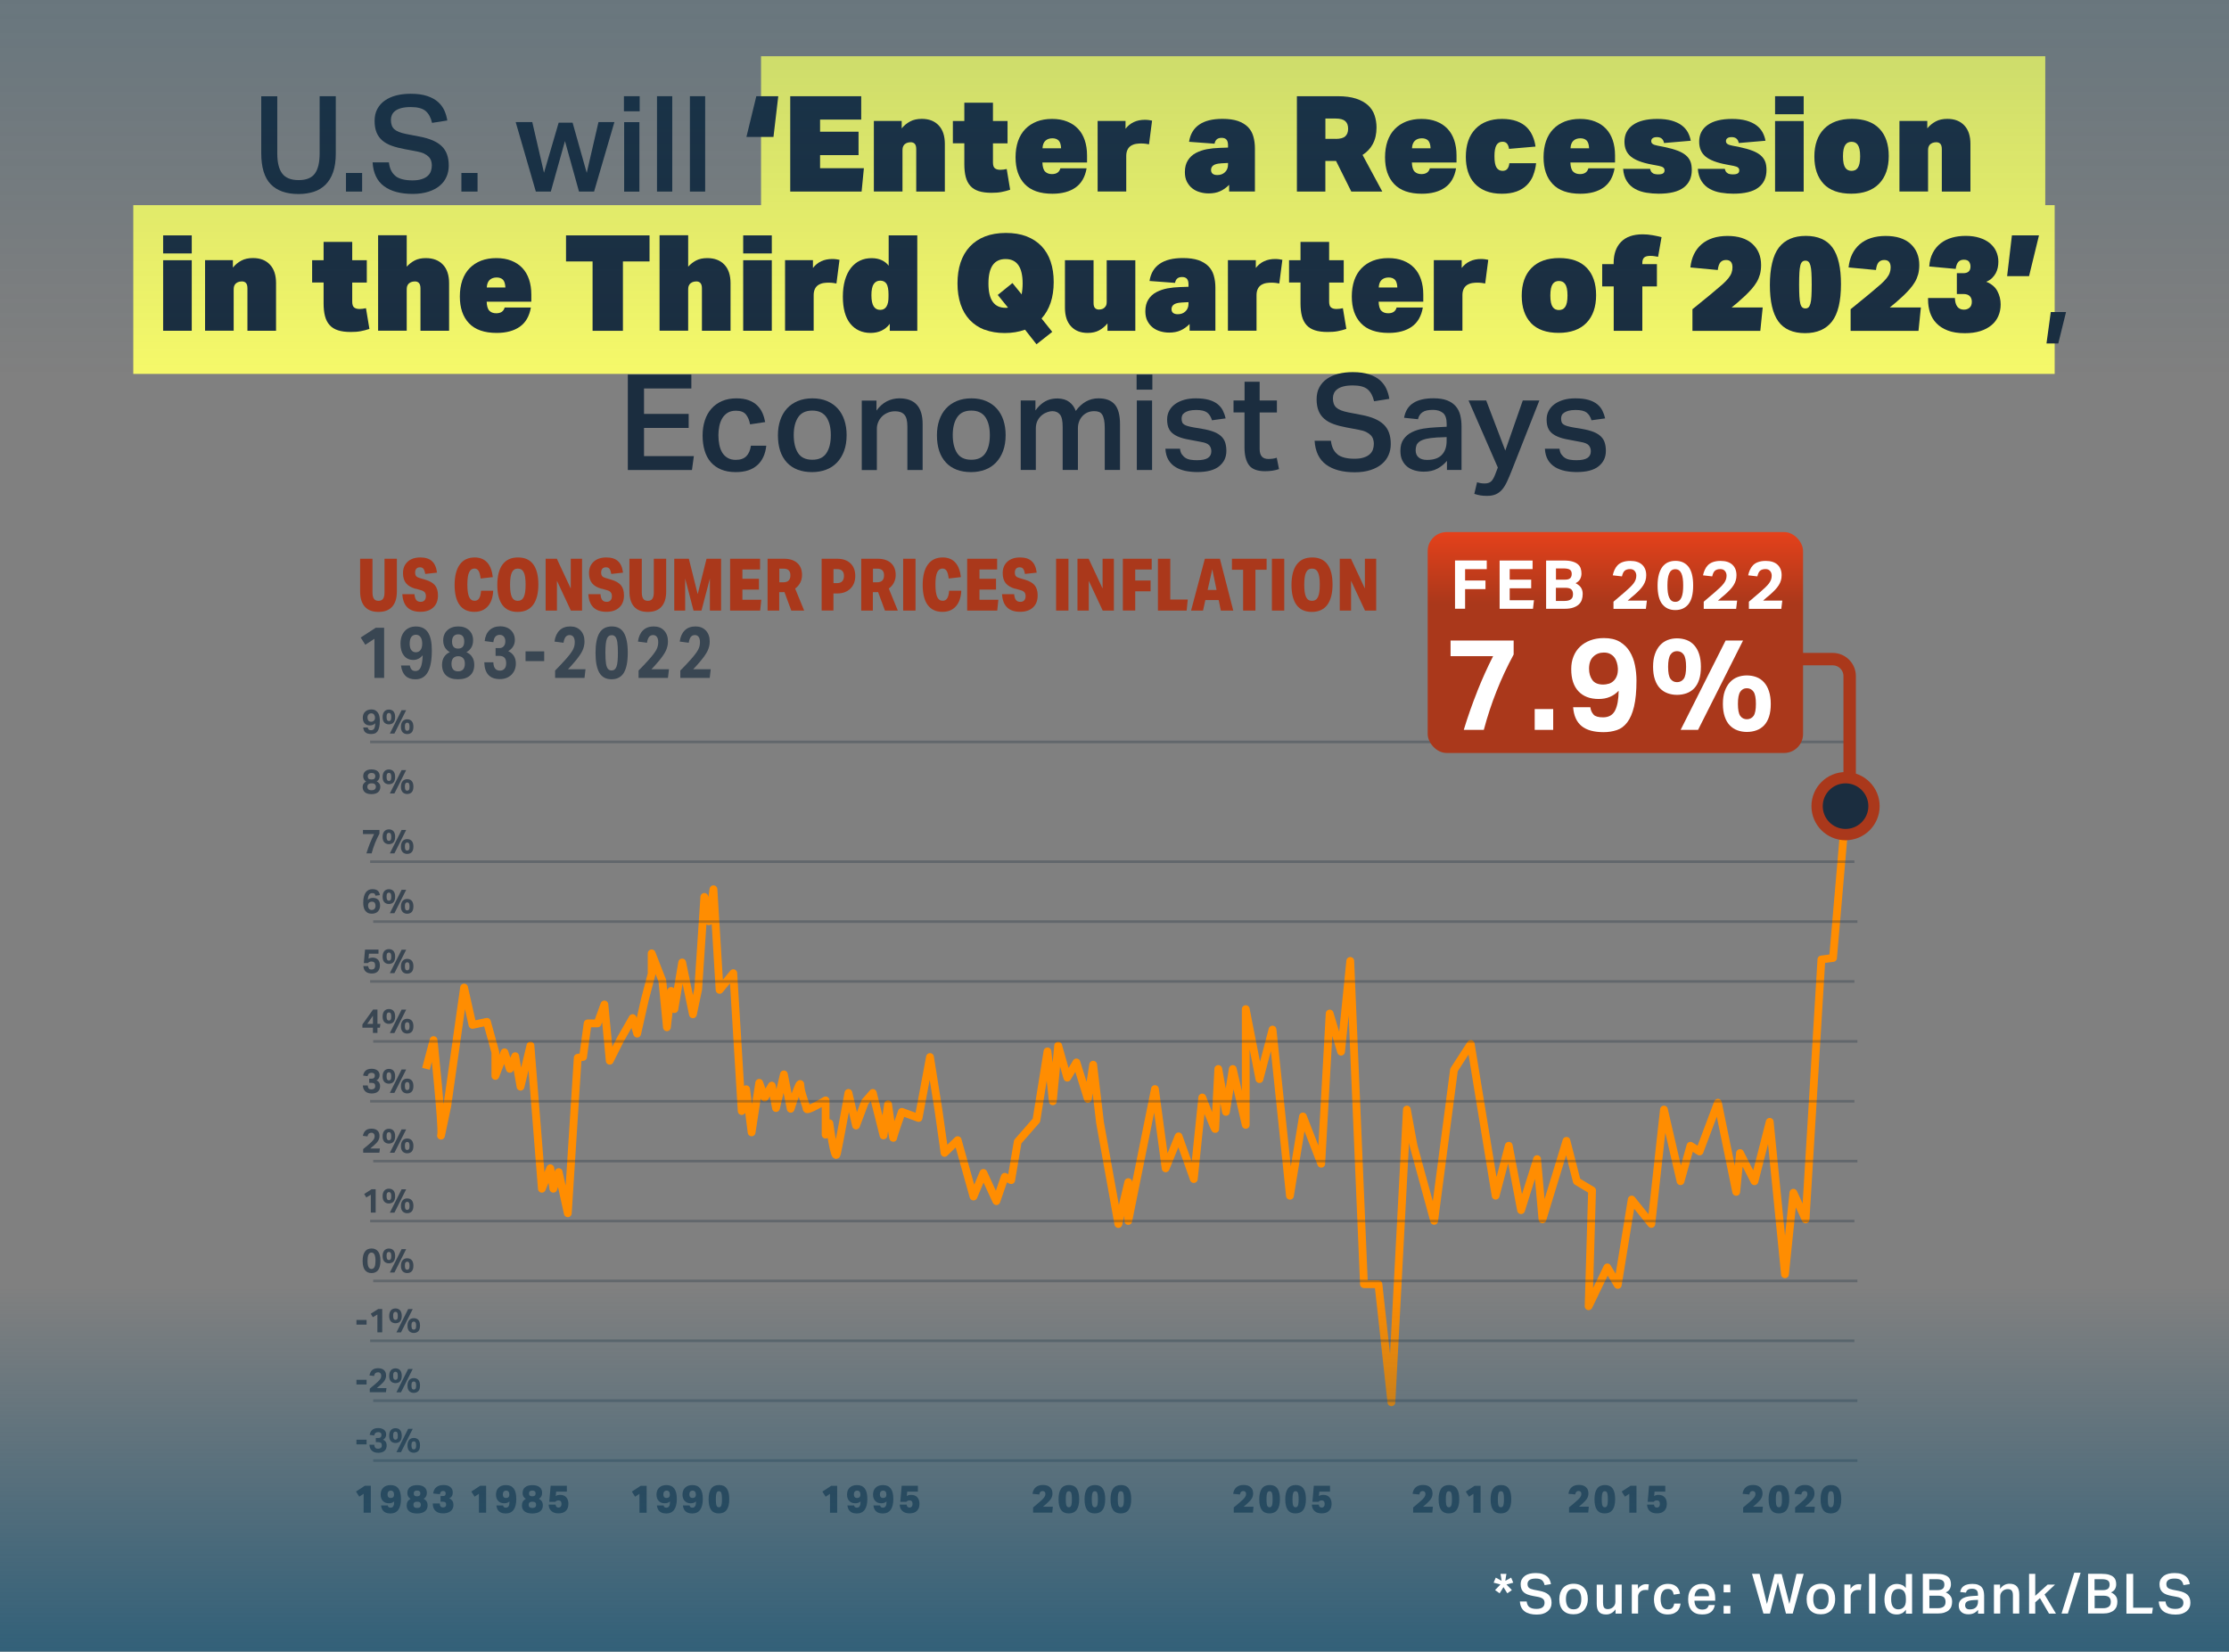 <?xml version="1.0" encoding="UTF-8"?><svg id="Layer_1" xmlns="http://www.w3.org/2000/svg" xmlns:xlink="http://www.w3.org/1999/xlink" viewBox="0 0 400.34 296.67"><rect x="0" y="0" width="400.34" height="296.67" fill="#808080" stroke="none"/><defs><style>.cls-1{fill:url(#linear-gradient);}.cls-2{fill:#f6f969;}.cls-3{fill:#fff;}.cls-4{fill:#aa381b;}.cls-5,.cls-6{fill:#1b2d3f;}.cls-7{stroke-width:2.23px;}.cls-7,.cls-8,.cls-6{stroke:#aa381b;stroke-miterlimit:10;}.cls-7,.cls-8,.cls-9,.cls-10{fill:none;}.cls-8{stroke-dasharray:0 3.74;stroke-width:.94px;}.cls-6{stroke-width:2.03px;}.cls-9{stroke:#ff8d01;stroke-width:1.4px;}.cls-9,.cls-10{stroke-linejoin:round;}.cls-10{opacity:.3;stroke:#1b2d3f;stroke-width:.47px;}.cls-11,.cls-12{opacity:.7;}.cls-13{fill:url(#linear-gradient-3);opacity:.2;}.cls-12{fill:url(#linear-gradient-2);}</style><linearGradient id="linear-gradient" x1="290.13" y1="108.49" x2="290.13" y2="89.67" gradientTransform="matrix(1, 0, 0, 1, 0, 0)" gradientUnits="userSpaceOnUse"><stop offset="0" stop-color="#aa381b"/><stop offset="1" stop-color="#ff451b"/></linearGradient><linearGradient id="linear-gradient-2" x1="200.17" y1="298.78" x2="200.17" y2="231.32" gradientTransform="matrix(1, 0, 0, 1, 0, 0)" gradientUnits="userSpaceOnUse"><stop offset="0" stop-color="#0d5175"/><stop offset="1" stop-color="#0d5175" stop-opacity="0"/></linearGradient><linearGradient id="linear-gradient-3" x1="-1139.28" y1="592.45" x2="-1139.28" y2="524.99" gradientTransform="translate(1339.45 -524.99)" xlink:href="#linear-gradient-2"/></defs><g><g><g class="cls-11"><path class="cls-5" d="M66.22,131.04c.08,.08,.23,.12,.44,.12,.27,0,.46-.11,.56-.32,.11-.21,.17-.52,.17-.93-.12,.13-.25,.22-.41,.29-.16,.07-.33,.1-.53,.1-.41,0-.72-.12-.95-.36-.23-.24-.34-.59-.34-1.04,0-.22,.04-.42,.11-.6,.07-.18,.17-.33,.31-.46,.13-.13,.29-.23,.48-.3,.19-.07,.4-.11,.64-.11,.3,0,.55,.06,.74,.18,.2,.12,.35,.27,.47,.46,.12,.19,.2,.4,.24,.64,.05,.24,.07,.48,.07,.71,0,.5-.04,.91-.12,1.23-.08,.32-.18,.56-.32,.74-.14,.18-.3,.3-.49,.36s-.4,.1-.62,.1c-.45,0-.8-.1-1.03-.29-.24-.19-.37-.49-.4-.89h.81c.02,.15,.07,.27,.16,.35Zm.71-1.45c.08-.03,.16-.07,.22-.13,.06-.06,.12-.14,.15-.23,.04-.1,.06-.21,.05-.35,0-.1-.02-.2-.05-.29-.03-.09-.07-.17-.12-.24-.05-.07-.12-.12-.2-.16s-.18-.06-.29-.06c-.19,0-.36,.06-.49,.19s-.2,.32-.2,.57c0,.21,.05,.39,.15,.53,.1,.14,.27,.22,.51,.22,.08,0,.17-.01,.25-.04Z"/><path class="cls-5" d="M69.4,130.03c-.14-.05-.26-.13-.36-.23-.1-.1-.18-.24-.24-.41-.06-.17-.08-.37-.08-.6s.03-.43,.09-.6,.14-.31,.24-.42c.1-.11,.22-.19,.36-.24s.28-.08,.44-.08,.31,.03,.45,.08,.26,.13,.36,.24c.1,.11,.18,.25,.23,.42s.08,.37,.08,.6-.03,.43-.08,.6c-.05,.17-.13,.3-.23,.41-.1,.11-.22,.18-.36,.23s-.29,.08-.45,.08-.31-.02-.44-.08Zm.76-.67c.08-.1,.11-.29,.11-.57s-.04-.47-.11-.57c-.07-.11-.18-.16-.31-.16s-.23,.05-.31,.16-.11,.3-.11,.57,.04,.46,.11,.57c.08,.1,.18,.16,.31,.16s.24-.05,.31-.16Zm-.14,2.4l2.11-4.2h.82l-2.11,4.2h-.82Zm2.67,.02c-.14-.05-.26-.13-.36-.23-.1-.11-.18-.24-.24-.41s-.08-.37-.08-.6,.03-.43,.09-.6,.14-.31,.24-.42c.1-.11,.22-.19,.35-.24,.14-.05,.28-.08,.44-.08s.31,.03,.45,.08c.14,.05,.26,.13,.36,.24,.1,.11,.18,.25,.23,.42s.08,.37,.08,.6-.03,.43-.08,.6-.13,.3-.23,.41c-.1,.1-.22,.18-.36,.23-.14,.05-.29,.08-.45,.08s-.31-.03-.44-.08Zm.76-.67c.08-.1,.11-.29,.11-.57s-.04-.47-.11-.57c-.07-.11-.18-.16-.31-.16s-.23,.05-.31,.16c-.08,.11-.11,.3-.11,.57s.04,.46,.11,.57,.18,.15,.31,.15,.24-.05,.31-.15Z"/><path class="cls-5" d="M65.24,139.38c0-.17,.03-.33,.09-.47,.06-.14,.16-.27,.28-.37,.12-.11,.28-.19,.46-.25s.4-.09,.64-.09c.26,0,.48,.03,.67,.09,.19,.06,.34,.14,.46,.25,.12,.11,.21,.23,.27,.38,.06,.15,.08,.31,.08,.48,0,.43-.18,.75-.53,.95,.19,.09,.35,.22,.47,.39,.12,.17,.18,.36,.18,.6,0,.4-.13,.72-.4,.95-.27,.23-.67,.35-1.2,.35s-.93-.12-1.19-.35c-.26-.23-.39-.55-.39-.95,0-.22,.06-.41,.18-.58,.12-.17,.27-.3,.45-.39-.35-.2-.53-.52-.53-.96Zm.91,2.39c.12,.11,.31,.17,.59,.17s.47-.06,.59-.18c.12-.12,.18-.27,.18-.46,0-.18-.06-.32-.17-.43s-.31-.17-.6-.17c-.15,0-.27,.02-.36,.05-.1,.03-.18,.07-.23,.13-.06,.05-.1,.12-.13,.19-.03,.07-.04,.16-.04,.25,0,.19,.06,.34,.18,.46Zm.05-1.9c.11,.1,.28,.14,.53,.14s.42-.05,.52-.15c.1-.1,.16-.25,.16-.44,0-.16-.05-.29-.15-.41-.1-.11-.27-.17-.52-.17-.13,0-.23,.02-.32,.05s-.16,.08-.21,.13c-.05,.05-.09,.12-.12,.19s-.04,.15-.04,.22c0,.19,.05,.34,.16,.43Z"/><path class="cls-5" d="M69.4,140.79c-.14-.05-.26-.13-.36-.23-.1-.1-.18-.24-.24-.41-.06-.17-.08-.37-.08-.6s.03-.43,.09-.6,.14-.31,.24-.42c.1-.11,.22-.19,.36-.24s.28-.08,.44-.08,.31,.03,.45,.08,.26,.13,.36,.24c.1,.11,.18,.25,.23,.42s.08,.37,.08,.6-.03,.43-.08,.6c-.05,.17-.13,.3-.23,.41-.1,.11-.22,.18-.36,.23s-.29,.08-.45,.08-.31-.02-.44-.08Zm.76-.67c.08-.1,.11-.29,.11-.57s-.04-.47-.11-.57c-.07-.11-.18-.16-.31-.16s-.23,.05-.31,.16-.11,.3-.11,.57,.04,.46,.11,.57c.08,.1,.18,.16,.31,.16s.24-.05,.31-.16Zm-.14,2.4l2.11-4.2h.82l-2.11,4.2h-.82Zm2.67,.02c-.14-.05-.26-.13-.36-.23-.1-.11-.18-.24-.24-.41s-.08-.37-.08-.6,.03-.43,.09-.6,.14-.31,.24-.42c.1-.11,.22-.19,.35-.24,.14-.05,.28-.08,.44-.08s.31,.03,.45,.08c.14,.05,.26,.13,.36,.24,.1,.11,.18,.25,.23,.42s.08,.37,.08,.6-.03,.43-.08,.6-.13,.3-.23,.41c-.1,.1-.22,.18-.36,.23-.14,.05-.29,.08-.45,.08s-.31-.03-.44-.08Zm.76-.67c.08-.1,.11-.29,.11-.57s-.04-.47-.11-.57c-.07-.11-.18-.16-.31-.16s-.23,.05-.31,.16c-.08,.11-.11,.3-.11,.57s.04,.46,.11,.57,.18,.15,.31,.15,.24-.05,.31-.15Z"/><path class="cls-5" d="M66.45,151.46c.23-.58,.48-1.13,.74-1.65h-2v-.73h2.96v.66c-.3,.56-.57,1.13-.8,1.71-.23,.57-.43,1.19-.6,1.83h-.94c.19-.63,.41-1.23,.63-1.81Z"/><path class="cls-5" d="M69.4,151.55c-.14-.05-.26-.13-.36-.23-.1-.1-.18-.24-.24-.41s-.08-.37-.08-.6,.03-.43,.09-.6c.06-.17,.14-.31,.24-.42,.1-.11,.22-.19,.36-.24s.28-.08,.44-.08,.31,.03,.45,.08,.26,.13,.36,.24c.1,.11,.18,.25,.23,.42,.06,.17,.08,.37,.08,.6s-.03,.43-.08,.6-.13,.3-.23,.41c-.1,.11-.22,.18-.36,.23s-.29,.08-.45,.08-.31-.02-.44-.08Zm.76-.67c.08-.1,.11-.29,.11-.57s-.04-.47-.11-.57c-.07-.11-.18-.16-.31-.16s-.23,.05-.31,.16-.11,.3-.11,.57,.04,.46,.11,.57c.08,.1,.18,.16,.31,.16s.24-.05,.31-.16Zm-.14,2.4l2.11-4.2h.82l-2.11,4.2h-.82Zm2.67,.02c-.14-.05-.26-.13-.36-.23-.1-.11-.18-.24-.24-.41s-.08-.37-.08-.6,.03-.43,.09-.6,.14-.31,.24-.42c.1-.11,.22-.19,.35-.24,.14-.05,.28-.08,.44-.08s.31,.03,.45,.08c.14,.05,.26,.13,.36,.24,.1,.11,.18,.25,.23,.42s.08,.37,.08,.6-.03,.43-.08,.6-.13,.3-.23,.41c-.1,.1-.22,.18-.36,.23-.14,.05-.29,.08-.45,.08s-.31-.03-.44-.08Zm.76-.67c.08-.1,.11-.29,.11-.57s-.04-.47-.11-.57c-.07-.11-.18-.16-.31-.16s-.23,.05-.31,.16c-.08,.11-.11,.3-.11,.57s.04,.46,.11,.57,.18,.15,.31,.15,.24-.05,.31-.15Z"/><path class="cls-5" d="M67.37,160.69c-.02-.06-.06-.11-.1-.15-.04-.04-.09-.07-.16-.09-.07-.02-.15-.03-.25-.03-.26,0-.46,.11-.59,.33-.13,.22-.2,.52-.21,.9,.12-.13,.25-.22,.41-.28,.15-.06,.33-.09,.52-.09,.41,0,.73,.12,.95,.35s.33,.58,.33,1.04c0,.22-.04,.42-.11,.6-.07,.18-.17,.33-.3,.46-.13,.13-.29,.23-.47,.29-.19,.07-.4,.1-.63,.1-.3,0-.55-.06-.74-.17-.2-.12-.35-.27-.47-.45s-.2-.39-.24-.62c-.05-.23-.07-.46-.07-.69,0-.47,.04-.86,.13-1.17,.09-.32,.21-.57,.36-.77,.15-.19,.33-.33,.53-.42s.41-.12,.63-.12c.42,0,.73,.09,.94,.26,.21,.17,.35,.44,.4,.81l-.79,.1c-.02-.07-.04-.13-.07-.19Zm-.12,2.57c.13-.13,.2-.32,.2-.57,0-.22-.05-.39-.15-.53s-.27-.2-.51-.2c-.08,0-.17,.01-.25,.04-.09,.02-.16,.06-.23,.12-.06,.06-.12,.13-.15,.22-.04,.09-.05,.21-.05,.35,0,.1,.02,.2,.05,.3s.07,.17,.12,.24c.05,.07,.12,.12,.2,.16,.08,.04,.18,.06,.29,.06,.19,0,.36-.06,.49-.19Z"/><path class="cls-5" d="M69.4,162.3c-.14-.05-.26-.13-.36-.23-.1-.1-.18-.24-.24-.41s-.08-.37-.08-.6,.03-.43,.09-.6c.06-.17,.14-.31,.24-.42,.1-.11,.22-.19,.36-.24s.28-.08,.44-.08,.31,.03,.45,.08,.26,.13,.36,.24c.1,.11,.18,.25,.23,.42,.06,.17,.08,.37,.08,.6s-.03,.43-.08,.6-.13,.3-.23,.41c-.1,.11-.22,.18-.36,.23s-.29,.08-.45,.08-.31-.02-.44-.08Zm.76-.67c.08-.1,.11-.29,.11-.57s-.04-.47-.11-.57c-.07-.11-.18-.16-.31-.16s-.23,.05-.31,.16-.11,.3-.11,.57,.04,.46,.11,.57c.08,.1,.18,.16,.31,.16s.24-.05,.31-.16Zm-.14,2.4l2.11-4.2h.82l-2.11,4.2h-.82Zm2.67,.02c-.14-.05-.26-.13-.36-.23-.1-.11-.18-.24-.24-.41s-.08-.37-.08-.6,.03-.43,.09-.6,.14-.31,.24-.42c.1-.11,.22-.19,.35-.24,.14-.05,.28-.08,.44-.08s.31,.03,.45,.08c.14,.05,.26,.13,.36,.24,.1,.11,.18,.25,.23,.42s.08,.37,.08,.6-.03,.43-.08,.6-.13,.3-.23,.41c-.1,.1-.22,.18-.36,.23-.14,.05-.29,.08-.45,.08s-.31-.03-.44-.08Zm.76-.67c.08-.1,.11-.29,.11-.57s-.04-.47-.11-.57c-.07-.11-.18-.16-.31-.16s-.23,.05-.31,.16c-.08,.11-.11,.3-.11,.57s.04,.46,.11,.57,.18,.15,.31,.15,.24-.05,.31-.15Z"/><path class="cls-5" d="M66.28,174c.09,.1,.25,.15,.47,.15,.19,0,.35-.06,.46-.17,.11-.12,.17-.31,.17-.57,0-.24-.05-.41-.16-.53s-.27-.17-.49-.17c-.15,0-.28,.02-.38,.07-.11,.05-.2,.12-.28,.21h-.72l.21-2.42h2.42v.73h-1.71l-.08,.89c.1-.06,.21-.11,.35-.14,.13-.03,.26-.05,.37-.05,.23,0,.43,.04,.59,.11,.17,.08,.3,.18,.41,.3s.19,.27,.24,.44c.05,.17,.08,.34,.08,.53,0,.24-.03,.46-.1,.64-.07,.19-.17,.34-.29,.47-.12,.13-.28,.22-.45,.28-.18,.06-.37,.09-.59,.09-.47,0-.84-.11-1.1-.33-.26-.22-.4-.55-.43-1h.85c.02,.19,.08,.34,.17,.44Z"/><path class="cls-5" d="M69.4,173.06c-.14-.05-.26-.13-.36-.23-.1-.1-.18-.24-.24-.41-.06-.17-.08-.37-.08-.6s.03-.43,.09-.6,.14-.31,.24-.42c.1-.11,.22-.19,.36-.24s.28-.08,.44-.08,.31,.03,.45,.08,.26,.13,.36,.24c.1,.11,.18,.25,.23,.42s.08,.37,.08,.6-.03,.43-.08,.6c-.05,.17-.13,.3-.23,.41-.1,.11-.22,.18-.36,.23s-.29,.08-.45,.08-.31-.02-.44-.08Zm.76-.67c.08-.1,.11-.29,.11-.57s-.04-.47-.11-.57c-.07-.11-.18-.16-.31-.16s-.23,.05-.31,.16-.11,.3-.11,.57,.04,.46,.11,.57c.08,.1,.18,.16,.31,.16s.24-.05,.31-.16Zm-.14,2.4l2.11-4.2h.82l-2.11,4.2h-.82Zm2.67,.02c-.14-.05-.26-.13-.36-.23-.1-.11-.18-.24-.24-.41s-.08-.37-.08-.6,.03-.43,.09-.6,.14-.31,.24-.42c.1-.11,.22-.19,.35-.24,.14-.05,.28-.08,.44-.08s.31,.03,.45,.08c.14,.05,.26,.13,.36,.24,.1,.11,.18,.25,.23,.42s.08,.37,.08,.6-.03,.43-.08,.6-.13,.3-.23,.41c-.1,.1-.22,.18-.36,.23-.14,.05-.29,.08-.45,.08s-.31-.03-.44-.08Zm.76-.67c.08-.1,.11-.29,.11-.57s-.04-.47-.11-.57c-.07-.11-.18-.16-.31-.16s-.23,.05-.31,.16c-.08,.11-.11,.3-.11,.57s.04,.46,.11,.57,.18,.15,.31,.15,.24-.05,.31-.15Z"/><path class="cls-5" d="M67.01,181.34h.78v2.57h.53l-.09,.68h-.44v.94h-.81v-.94h-1.89v-.58l1.92-2.68Zm-.03,1.11l-1.02,1.46h1.02v-1.46Z"/><path class="cls-5" d="M69.4,183.82c-.14-.05-.26-.13-.36-.23-.1-.1-.18-.24-.24-.41-.06-.17-.08-.37-.08-.6s.03-.43,.09-.6,.14-.31,.24-.42c.1-.11,.22-.19,.36-.24s.28-.08,.44-.08,.31,.03,.45,.08,.26,.13,.36,.24c.1,.11,.18,.25,.23,.42s.08,.37,.08,.6-.03,.43-.08,.6c-.05,.17-.13,.3-.23,.41-.1,.11-.22,.18-.36,.23s-.29,.08-.45,.08-.31-.02-.44-.08Zm.76-.67c.08-.1,.11-.29,.11-.57s-.04-.47-.11-.57c-.07-.11-.18-.16-.31-.16s-.23,.05-.31,.16-.11,.3-.11,.57,.04,.46,.11,.57c.08,.1,.18,.16,.31,.16s.24-.05,.31-.16Zm-.14,2.4l2.11-4.2h.82l-2.11,4.2h-.82Zm2.67,.02c-.14-.05-.26-.13-.36-.23-.1-.11-.18-.24-.24-.41s-.08-.37-.08-.6,.03-.43,.09-.6,.14-.31,.24-.42c.1-.11,.22-.19,.35-.24,.14-.05,.28-.08,.44-.08s.31,.03,.45,.08c.14,.05,.26,.13,.36,.24,.1,.11,.18,.25,.23,.42s.08,.37,.08,.6-.03,.43-.08,.6-.13,.3-.23,.41c-.1,.1-.22,.18-.36,.23-.14,.05-.29,.08-.45,.08s-.31-.03-.44-.08Zm.76-.67c.08-.1,.11-.29,.11-.57s-.04-.47-.11-.57c-.07-.11-.18-.16-.31-.16s-.23,.05-.31,.16c-.08,.11-.11,.3-.11,.57s.04,.46,.11,.57,.18,.15,.31,.15,.24-.05,.31-.15Z"/><path class="cls-5" d="M66.22,195.52c.11,.11,.28,.16,.5,.16,.19,0,.35-.05,.48-.14,.12-.09,.19-.24,.19-.45s-.05-.36-.15-.45c-.1-.09-.27-.14-.51-.14h-.42v-.75h.47c.36,0,.54-.18,.54-.54,0-.07,0-.13-.03-.2-.02-.06-.05-.12-.1-.16-.04-.05-.1-.08-.18-.11-.07-.03-.16-.04-.27-.04-.19,0-.35,.04-.47,.13-.12,.09-.2,.25-.25,.47l-.81-.11c.04-.17,.09-.34,.16-.49,.07-.15,.17-.28,.29-.39,.12-.11,.27-.19,.45-.25,.18-.06,.39-.09,.64-.09s.45,.03,.62,.09c.18,.06,.33,.14,.45,.24,.12,.1,.21,.22,.27,.36s.09,.29,.09,.45c0,.21-.04,.39-.14,.55-.09,.16-.23,.29-.43,.4,.24,.1,.41,.24,.51,.42,.1,.18,.15,.37,.15,.57s-.03,.38-.08,.55-.15,.31-.27,.43c-.12,.12-.28,.21-.47,.28-.19,.07-.42,.1-.69,.1-.3,0-.56-.04-.76-.13-.2-.09-.36-.2-.48-.34-.12-.14-.21-.29-.26-.46-.05-.17-.08-.34-.09-.51h.87c.02,.26,.09,.45,.2,.55Z"/><path class="cls-5" d="M69.4,194.57c-.14-.05-.26-.13-.36-.23-.1-.1-.18-.24-.24-.41s-.08-.37-.08-.6,.03-.43,.09-.6c.06-.17,.14-.31,.24-.42,.1-.11,.22-.19,.36-.24s.28-.08,.44-.08,.31,.03,.45,.08,.26,.13,.36,.24c.1,.11,.18,.25,.23,.42,.06,.17,.08,.37,.08,.6s-.03,.43-.08,.6-.13,.3-.23,.41c-.1,.11-.22,.18-.36,.23s-.29,.08-.45,.08-.31-.02-.44-.08Zm.76-.67c.08-.1,.11-.29,.11-.57s-.04-.47-.11-.57c-.07-.11-.18-.16-.31-.16s-.23,.05-.31,.16-.11,.3-.11,.57,.04,.46,.11,.57c.08,.1,.18,.16,.31,.16s.24-.05,.31-.16Zm-.14,2.4l2.11-4.2h.82l-2.11,4.2h-.82Zm2.67,.02c-.14-.05-.26-.13-.36-.23-.1-.11-.18-.24-.24-.41s-.08-.37-.08-.6,.03-.43,.09-.6,.14-.31,.24-.42c.1-.11,.22-.19,.35-.24,.14-.05,.28-.08,.44-.08s.31,.03,.45,.08c.14,.05,.26,.13,.36,.24,.1,.11,.18,.25,.23,.42s.08,.37,.08,.6-.03,.43-.08,.6-.13,.3-.23,.41c-.1,.1-.22,.18-.36,.23-.14,.05-.29,.08-.45,.08s-.31-.03-.44-.08Zm.76-.67c.08-.1,.11-.29,.11-.57s-.04-.47-.11-.57c-.07-.11-.18-.16-.31-.16s-.23,.05-.31,.16c-.08,.11-.11,.3-.11,.57s.04,.46,.11,.57,.18,.15,.31,.15,.24-.05,.31-.15Z"/><path class="cls-5" d="M65.75,205.97c.17-.14,.34-.29,.52-.44,.17-.15,.32-.29,.45-.41,.13-.12,.23-.24,.32-.35s.15-.23,.19-.34c.04-.11,.06-.23,.06-.37,0-.17-.05-.32-.15-.43-.1-.11-.23-.17-.4-.17-.2,0-.36,.05-.48,.14-.12,.09-.2,.26-.26,.52l-.83-.1c.04-.17,.09-.34,.16-.5s.16-.29,.28-.41c.12-.12,.27-.21,.45-.28,.18-.07,.41-.1,.67-.1,.47,0,.83,.12,1.07,.35,.24,.23,.36,.54,.36,.94,0,.17-.02,.33-.06,.47-.04,.14-.11,.28-.19,.42-.08,.14-.19,.28-.33,.42-.13,.14-.29,.29-.47,.45-.1,.08-.2,.16-.29,.24-.1,.08-.21,.17-.32,.28h1.73l-.09,.74h-2.91v-.64c.17-.15,.35-.3,.52-.44Z"/><path class="cls-5" d="M69.4,205.33c-.14-.05-.26-.13-.36-.23-.1-.1-.18-.24-.24-.41s-.08-.37-.08-.6,.03-.43,.09-.6c.06-.17,.14-.31,.24-.42,.1-.11,.22-.19,.36-.24s.28-.08,.44-.08,.31,.03,.45,.08,.26,.13,.36,.24c.1,.11,.18,.25,.23,.42,.06,.17,.08,.37,.08,.6s-.03,.43-.08,.6-.13,.3-.23,.41c-.1,.11-.22,.18-.36,.23s-.29,.08-.45,.08-.31-.02-.44-.08Zm.76-.67c.08-.1,.11-.29,.11-.57s-.04-.47-.11-.57c-.07-.11-.18-.16-.31-.16s-.23,.05-.31,.16-.11,.3-.11,.57,.04,.46,.11,.57c.08,.1,.18,.16,.31,.16s.24-.05,.31-.16Zm-.14,2.4l2.11-4.2h.82l-2.11,4.2h-.82Zm2.67,.02c-.14-.05-.26-.13-.36-.23-.1-.11-.18-.24-.24-.41s-.08-.37-.08-.6,.03-.43,.09-.6,.14-.31,.24-.42c.1-.11,.22-.19,.35-.24,.14-.05,.28-.08,.44-.08s.31,.03,.45,.08c.14,.05,.26,.13,.36,.24,.1,.11,.18,.25,.23,.42s.08,.37,.08,.6-.03,.43-.08,.6-.13,.3-.23,.41c-.1,.1-.22,.18-.36,.23-.14,.05-.29,.08-.45,.08s-.31-.03-.44-.08Zm.76-.67c.08-.1,.11-.29,.11-.57s-.04-.47-.11-.57c-.07-.11-.18-.16-.31-.16s-.23,.05-.31,.16c-.08,.11-.11,.3-.11,.57s.04,.46,.11,.57,.18,.15,.31,.15,.24-.05,.31-.15Z"/><path class="cls-5" d="M65.79,215.09l-.38-.63,1.34-.85h.72v4.2h-.87v-3.21l-.82,.49Z"/><path class="cls-5" d="M69.4,216.09c-.14-.05-.26-.13-.36-.23-.1-.1-.18-.24-.24-.41-.06-.17-.08-.37-.08-.6s.03-.43,.09-.6,.14-.31,.24-.42c.1-.11,.22-.19,.36-.24s.28-.08,.44-.08,.31,.03,.45,.08,.26,.13,.36,.24c.1,.11,.18,.25,.23,.42s.08,.37,.08,.6-.03,.43-.08,.6c-.05,.17-.13,.3-.23,.41-.1,.11-.22,.18-.36,.23s-.29,.08-.45,.08-.31-.02-.44-.08Zm.76-.67c.08-.1,.11-.29,.11-.57s-.04-.47-.11-.57c-.07-.11-.18-.16-.31-.16s-.23,.05-.31,.16-.11,.3-.11,.57,.04,.46,.11,.57c.08,.1,.18,.16,.31,.16s.24-.05,.31-.16Zm-.14,2.4l2.11-4.2h.82l-2.11,4.2h-.82Zm2.67,.02c-.14-.05-.26-.13-.36-.23-.1-.11-.18-.24-.24-.41s-.08-.37-.08-.6,.03-.43,.09-.6,.14-.31,.24-.42c.1-.11,.22-.19,.35-.24,.14-.05,.28-.08,.44-.08s.31,.03,.45,.08c.14,.05,.26,.13,.36,.24,.1,.11,.18,.25,.23,.42s.08,.37,.08,.6-.03,.43-.08,.6-.13,.3-.23,.41c-.1,.1-.22,.18-.36,.23-.14,.05-.29,.08-.45,.08s-.31-.03-.44-.08Zm.76-.67c.08-.1,.11-.29,.11-.57s-.04-.47-.11-.57c-.07-.11-.18-.16-.31-.16s-.23,.05-.31,.16c-.08,.11-.11,.3-.11,.57s.04,.46,.11,.57,.18,.15,.31,.15,.24-.05,.31-.15Z"/><path class="cls-5" d="M65.55,228.14c-.28-.36-.42-.92-.42-1.68,0-.38,.04-.71,.11-.99,.08-.28,.18-.51,.32-.69s.31-.32,.51-.4,.42-.13,.67-.13c.5,0,.89,.18,1.17,.54s.42,.92,.42,1.67-.14,1.32-.42,1.68c-.28,.36-.68,.53-1.19,.53s-.89-.18-1.17-.53Zm1.51-.31c.09-.07,.17-.16,.22-.29s.1-.28,.12-.46,.04-.39,.04-.62-.01-.44-.04-.62-.06-.33-.12-.46-.13-.22-.22-.29c-.09-.07-.2-.1-.34-.1s-.25,.03-.33,.1c-.09,.07-.16,.16-.22,.29s-.09,.28-.12,.46c-.02,.18-.04,.39-.04,.62s.01,.44,.04,.62c.02,.18,.06,.33,.12,.46s.13,.22,.22,.29c.09,.07,.2,.1,.33,.1s.25-.03,.34-.1Z"/><path class="cls-5" d="M69.4,226.84c-.14-.05-.26-.13-.36-.23-.1-.1-.18-.24-.24-.41-.06-.17-.08-.37-.08-.6s.03-.43,.09-.6,.14-.31,.24-.42c.1-.11,.22-.19,.36-.24s.28-.08,.44-.08,.31,.03,.45,.08,.26,.13,.36,.24c.1,.11,.18,.25,.23,.42s.08,.37,.08,.6-.03,.43-.08,.6c-.05,.17-.13,.3-.23,.41-.1,.11-.22,.18-.36,.23s-.29,.08-.45,.08-.31-.02-.44-.08Zm.76-.67c.08-.1,.11-.29,.11-.57s-.04-.47-.11-.57c-.07-.11-.18-.16-.31-.16s-.23,.05-.31,.16-.11,.3-.11,.57,.04,.46,.11,.57c.08,.1,.18,.16,.31,.16s.24-.05,.31-.16Zm-.14,2.4l2.11-4.2h.82l-2.11,4.2h-.82Zm2.67,.02c-.14-.05-.26-.13-.36-.23-.1-.11-.18-.24-.24-.41s-.08-.37-.08-.6,.03-.43,.09-.6,.14-.31,.24-.42c.1-.11,.22-.19,.35-.24,.14-.05,.28-.08,.44-.08s.31,.03,.45,.08c.14,.05,.26,.13,.36,.24,.1,.11,.18,.25,.23,.42s.08,.37,.08,.6-.03,.43-.08,.6-.13,.3-.23,.41c-.1,.1-.22,.18-.36,.23-.14,.05-.29,.08-.45,.08s-.31-.03-.44-.08Zm.76-.67c.08-.1,.11-.29,.11-.57s-.04-.47-.11-.57c-.07-.11-.18-.16-.31-.16s-.23,.05-.31,.16c-.08,.11-.11,.3-.11,.57s.04,.46,.11,.57,.18,.15,.31,.15,.24-.05,.31-.15Z"/><path class="cls-5" d="M65.84,237.09v.84h-1.82v-.84h1.82Z"/><path class="cls-5" d="M66.97,236.6l-.38-.63,1.34-.85h.72v4.2h-.87v-3.21l-.82,.49Z"/><path class="cls-5" d="M70.58,237.6c-.14-.05-.26-.13-.36-.23-.1-.1-.18-.24-.24-.41s-.08-.37-.08-.6,.03-.43,.09-.6c.06-.17,.14-.31,.24-.42,.1-.11,.22-.19,.36-.24s.28-.08,.44-.08,.31,.03,.45,.08,.26,.13,.36,.24c.1,.11,.18,.25,.23,.42,.06,.17,.09,.37,.09,.6s-.03,.43-.08,.6-.13,.3-.23,.41c-.1,.11-.22,.18-.36,.23s-.29,.08-.45,.08-.31-.02-.44-.08Zm.76-.67c.08-.1,.11-.29,.11-.57s-.04-.47-.11-.57c-.07-.11-.18-.16-.31-.16s-.23,.05-.31,.16-.11,.3-.11,.57,.04,.46,.11,.57c.08,.1,.18,.16,.31,.16s.24-.05,.31-.16Zm-.14,2.4l2.11-4.2h.82l-2.11,4.2h-.82Zm2.67,.02c-.14-.05-.26-.13-.36-.23-.1-.11-.18-.24-.24-.41s-.08-.37-.08-.6,.03-.43,.09-.6,.14-.31,.24-.42c.1-.11,.22-.19,.36-.24,.14-.05,.28-.08,.44-.08s.31,.03,.45,.08c.14,.05,.26,.13,.36,.24,.1,.11,.18,.25,.23,.42s.08,.37,.08,.6-.03,.43-.08,.6-.13,.3-.23,.41c-.1,.1-.22,.18-.36,.23-.14,.05-.29,.08-.45,.08s-.31-.03-.44-.08Zm.76-.67c.08-.1,.11-.29,.11-.57s-.04-.47-.11-.57c-.07-.11-.18-.16-.31-.16s-.23,.05-.31,.16c-.08,.11-.11,.3-.11,.57s.04,.46,.11,.57,.18,.15,.31,.15,.24-.05,.31-.15Z"/><path class="cls-5" d="M65.84,247.84v.84h-1.82v-.84h1.82Z"/><path class="cls-5" d="M66.93,249c.17-.14,.34-.29,.52-.44,.17-.15,.32-.29,.45-.41,.13-.12,.23-.24,.32-.35s.15-.23,.19-.34c.04-.11,.06-.23,.06-.37,0-.17-.05-.32-.15-.43s-.23-.17-.4-.17c-.2,0-.36,.05-.48,.14-.12,.09-.2,.26-.26,.52l-.83-.1c.04-.17,.09-.34,.16-.5s.16-.29,.28-.41c.12-.12,.27-.21,.45-.28,.18-.07,.41-.1,.67-.1,.47,0,.83,.12,1.07,.35,.24,.23,.36,.54,.36,.94,0,.17-.02,.33-.06,.47-.04,.14-.11,.28-.19,.42-.08,.14-.19,.28-.33,.42-.13,.14-.29,.29-.47,.45-.1,.08-.2,.16-.29,.24-.1,.08-.21,.17-.32,.28h1.73l-.09,.74h-2.91v-.64c.17-.15,.35-.3,.52-.44Z"/><path class="cls-5" d="M70.58,248.36c-.14-.05-.26-.13-.36-.23-.1-.1-.18-.24-.24-.41s-.08-.37-.08-.6,.03-.43,.09-.6c.06-.17,.14-.31,.24-.42,.1-.11,.22-.19,.36-.24s.28-.08,.44-.08,.31,.03,.45,.08,.26,.13,.36,.24c.1,.11,.18,.25,.23,.42,.06,.17,.09,.37,.09,.6s-.03,.43-.08,.6-.13,.3-.23,.41c-.1,.11-.22,.18-.36,.23s-.29,.08-.45,.08-.31-.02-.44-.08Zm.76-.67c.08-.1,.11-.29,.11-.57s-.04-.47-.11-.57c-.07-.11-.18-.16-.31-.16s-.23,.05-.31,.16-.11,.3-.11,.57,.04,.46,.11,.57c.08,.1,.18,.16,.31,.16s.24-.05,.31-.16Zm-.14,2.4l2.11-4.2h.82l-2.11,4.2h-.82Zm2.67,.02c-.14-.05-.26-.13-.36-.23-.1-.11-.18-.24-.24-.41s-.08-.37-.08-.6,.03-.43,.09-.6,.14-.31,.24-.42c.1-.11,.22-.19,.36-.24,.14-.05,.28-.08,.44-.08s.31,.03,.45,.08c.14,.05,.26,.13,.36,.24,.1,.11,.18,.25,.23,.42s.08,.37,.08,.6-.03,.43-.08,.6-.13,.3-.23,.41c-.1,.1-.22,.18-.36,.23-.14,.05-.29,.08-.45,.08s-.31-.03-.44-.08Zm.76-.67c.08-.1,.11-.29,.11-.57s-.04-.47-.11-.57c-.07-.11-.18-.16-.31-.16s-.23,.05-.31,.16c-.08,.11-.11,.3-.11,.57s.04,.46,.11,.57,.18,.15,.31,.15,.24-.05,.31-.15Z"/><path class="cls-5" d="M65.84,258.6v.84h-1.82v-.84h1.82Z"/><path class="cls-5" d="M67.41,260.06c.11,.11,.28,.16,.5,.16,.19,0,.35-.05,.48-.14,.12-.09,.19-.24,.19-.45s-.05-.36-.15-.45c-.1-.09-.27-.14-.51-.14h-.42v-.75h.47c.36,0,.54-.18,.54-.54,0-.07,0-.13-.03-.2-.02-.06-.05-.12-.1-.16-.04-.05-.1-.08-.18-.11-.07-.03-.16-.04-.27-.04-.19,0-.35,.04-.47,.13-.12,.09-.2,.25-.26,.47l-.81-.11c.04-.17,.09-.34,.16-.49,.07-.15,.17-.28,.29-.39,.12-.11,.27-.19,.45-.25,.18-.06,.39-.09,.64-.09s.45,.03,.62,.09c.18,.06,.33,.14,.45,.24,.12,.1,.21,.22,.27,.36s.09,.29,.09,.45c0,.21-.04,.39-.14,.55-.09,.16-.23,.29-.43,.4,.24,.1,.41,.24,.51,.42,.1,.18,.15,.37,.15,.57s-.03,.38-.08,.55-.15,.31-.27,.43c-.12,.12-.28,.21-.47,.28-.19,.07-.42,.1-.69,.1-.3,0-.56-.04-.76-.13-.2-.09-.36-.2-.48-.34-.12-.14-.21-.29-.26-.46-.05-.17-.08-.34-.09-.51h.87c.02,.26,.09,.45,.2,.55Z"/><path class="cls-5" d="M70.58,259.11c-.14-.05-.26-.13-.36-.23-.1-.1-.18-.24-.24-.41s-.08-.37-.08-.6,.03-.43,.09-.6c.06-.17,.14-.31,.24-.42,.1-.11,.22-.19,.36-.24s.28-.08,.44-.08,.31,.03,.45,.08,.26,.13,.36,.24c.1,.11,.18,.25,.23,.42,.06,.17,.09,.37,.09,.6s-.03,.43-.08,.6-.13,.3-.23,.41c-.1,.11-.22,.18-.36,.23s-.29,.08-.45,.08-.31-.02-.44-.08Zm.76-.67c.08-.1,.11-.29,.11-.57s-.04-.47-.11-.57c-.07-.11-.18-.16-.31-.16s-.23,.05-.31,.16-.11,.3-.11,.57,.04,.46,.11,.57c.08,.1,.18,.16,.31,.16s.24-.05,.31-.16Zm-.14,2.4l2.11-4.2h.82l-2.11,4.2h-.82Zm2.67,.02c-.14-.05-.26-.13-.36-.23-.1-.11-.18-.24-.24-.41s-.08-.37-.08-.6,.03-.43,.09-.6,.14-.31,.24-.42c.1-.11,.22-.19,.36-.24,.14-.05,.28-.08,.44-.08s.31,.03,.45,.08c.14,.05,.26,.13,.36,.24,.1,.11,.18,.25,.23,.42s.08,.37,.08,.6-.03,.43-.08,.6-.13,.3-.23,.41c-.1,.1-.22,.18-.36,.23-.14,.05-.29,.08-.45,.08s-.31-.03-.44-.08Zm.76-.67c.08-.1,.11-.29,.11-.57s-.04-.47-.11-.57c-.07-.11-.18-.16-.31-.16s-.23,.05-.31,.16c-.08,.11-.11,.3-.11,.57s.04,.46,.11,.57,.18,.15,.31,.15,.24-.05,.31-.15Z"/></g><g class="cls-11"><path class="cls-5" d="M65.31,271.71v-3.4l-.78,.52-.59-.92,1.59-1.04h1.07v4.84h-1.29Z"/><path class="cls-5" d="M69.64,270.39c.04,.28,.21,.42,.5,.42,.23,0,.4-.09,.5-.27,.11-.18,.16-.47,.16-.86-.24,.22-.55,.34-.95,.34-.46,0-.82-.14-1.08-.42-.26-.28-.4-.66-.4-1.14,0-.53,.16-.95,.48-1.25,.32-.31,.76-.46,1.32-.46,.62,0,1.08,.21,1.39,.62,.31,.41,.46,1.03,.46,1.87s-.16,1.51-.48,1.95-.8,.66-1.43,.66c-.33,0-.62-.06-.86-.17-.24-.12-.43-.28-.57-.5-.13-.22-.21-.48-.24-.77h1.19Zm1.13-1.95c0-.22-.05-.39-.15-.51s-.24-.19-.42-.19-.33,.06-.44,.18-.16,.29-.16,.5,.05,.37,.15,.48c.1,.11,.24,.17,.43,.17s.34-.05,.44-.16c.11-.11,.16-.27,.16-.47Z"/><path class="cls-5" d="M76.08,269.22c.48,.23,.72,.62,.72,1.17,0,.47-.17,.83-.49,1.08-.33,.25-.8,.38-1.4,.38s-1.06-.12-1.39-.37c-.32-.25-.48-.6-.48-1.07,0-.56,.24-.95,.71-1.18-.19-.11-.34-.25-.44-.43-.1-.18-.15-.39-.15-.63,0-.44,.15-.79,.46-1.04,.31-.25,.75-.37,1.31-.37s.98,.12,1.28,.36c.3,.24,.46,.58,.46,1.02,0,.49-.2,.86-.59,1.08Zm-.49,1.06c0-.37-.22-.55-.67-.55s-.67,.19-.67,.56,.22,.57,.67,.57,.67-.19,.67-.57Zm-.09-2.02c0-.35-.2-.53-.6-.53s-.59,.18-.59,.53,.2,.51,.59,.51,.6-.17,.6-.51Z"/><path class="cls-5" d="M79.13,269.75v-1.03h.45c.31,0,.47-.15,.47-.46s-.16-.45-.48-.45c-.17,0-.3,.05-.38,.14s-.15,.24-.19,.44l-1.2-.13c.06-.49,.25-.87,.57-1.13,.32-.26,.75-.39,1.29-.39s.93,.12,1.22,.36c.3,.24,.44,.56,.44,.98,0,.25-.05,.46-.16,.64-.11,.18-.27,.32-.48,.42,.51,.21,.76,.6,.76,1.18,0,.31-.08,.58-.23,.81-.15,.23-.37,.4-.65,.52-.28,.12-.61,.18-.99,.18-.6,0-1.05-.15-1.37-.46-.31-.3-.47-.74-.47-1.32h1.25c.01,.25,.07,.43,.17,.55,.1,.12,.24,.17,.43,.17,.18,0,.31-.05,.41-.14,.1-.09,.14-.22,.14-.4s-.05-.3-.14-.38c-.1-.08-.24-.12-.44-.12h-.41Z"/><path class="cls-5" d="M86.02,271.71v-3.4l-.78,.52-.59-.92,1.59-1.04h1.07v4.84h-1.29Z"/><path class="cls-5" d="M90.35,270.39c.04,.28,.21,.42,.5,.42,.23,0,.4-.09,.5-.27,.11-.18,.16-.47,.16-.86-.24,.22-.55,.34-.95,.34-.46,0-.82-.14-1.08-.42-.26-.28-.4-.66-.4-1.14,0-.53,.16-.95,.48-1.25,.32-.31,.76-.46,1.32-.46,.62,0,1.08,.21,1.39,.62,.31,.41,.46,1.03,.46,1.87s-.16,1.51-.48,1.95-.8,.66-1.43,.66c-.33,0-.62-.06-.86-.17-.24-.12-.43-.28-.57-.5-.13-.22-.21-.48-.24-.77h1.19Zm1.13-1.95c0-.22-.05-.39-.15-.51s-.24-.19-.42-.19-.33,.06-.44,.18-.16,.29-.16,.5,.05,.37,.15,.48c.1,.11,.24,.17,.43,.17s.34-.05,.44-.16c.11-.11,.16-.27,.16-.47Z"/><path class="cls-5" d="M96.78,269.22c.48,.23,.72,.62,.72,1.17,0,.47-.17,.83-.49,1.08-.33,.25-.8,.38-1.4,.38s-1.06-.12-1.39-.37c-.32-.25-.48-.6-.48-1.07,0-.56,.24-.95,.71-1.18-.19-.11-.34-.25-.44-.43-.1-.18-.15-.39-.15-.63,0-.44,.15-.79,.46-1.04,.31-.25,.75-.37,1.31-.37s.98,.12,1.28,.36c.3,.24,.46,.58,.46,1.02,0,.49-.2,.86-.59,1.08Zm-.49,1.06c0-.37-.22-.55-.67-.55s-.67,.19-.67,.56,.22,.57,.67,.57,.67-.19,.67-.57Zm-.09-2.02c0-.35-.2-.53-.6-.53s-.59,.18-.59,.53,.2,.51,.59,.51,.6-.17,.6-.51Z"/><path class="cls-5" d="M99.79,270.27c.04,.35,.21,.52,.52,.52,.17,0,.3-.06,.4-.17,.09-.11,.14-.27,.14-.48,0-.42-.18-.64-.55-.64-.23,0-.42,.08-.56,.25h-1.09l.25-2.88h2.91v1.06h-1.92l-.08,.79c.2-.14,.46-.21,.8-.21,.47,0,.83,.14,1.09,.43,.26,.29,.39,.69,.39,1.19,0,.54-.16,.96-.47,1.26s-.75,.44-1.31,.44-.97-.14-1.27-.41c-.31-.27-.48-.66-.5-1.16h1.26Z"/></g><g class="cls-11"><path class="cls-5" d="M114.85,271.72v-3.4l-.78,.52-.59-.92,1.59-1.04h1.07v4.84h-1.29Z"/><path class="cls-5" d="M119.18,270.39c.04,.28,.21,.42,.5,.42,.23,0,.4-.09,.5-.27,.11-.18,.16-.47,.16-.86-.24,.22-.55,.34-.95,.34-.46,0-.82-.14-1.08-.42-.26-.28-.4-.66-.4-1.14,0-.53,.16-.95,.48-1.25,.32-.31,.76-.46,1.32-.46,.62,0,1.08,.21,1.39,.62,.31,.41,.46,1.03,.46,1.87s-.16,1.51-.48,1.95-.8,.66-1.43,.66c-.33,0-.62-.06-.86-.17-.24-.12-.43-.28-.57-.5-.13-.22-.21-.48-.24-.77h1.19Zm1.13-1.95c0-.22-.05-.39-.15-.51s-.24-.19-.42-.19-.33,.06-.44,.18-.16,.29-.16,.5,.05,.37,.15,.48c.1,.11,.24,.17,.43,.17s.34-.05,.44-.16c.11-.11,.16-.27,.16-.47Z"/><path class="cls-5" d="M123.85,270.39c.04,.28,.21,.42,.5,.42,.23,0,.4-.09,.5-.27,.11-.18,.16-.47,.16-.86-.24,.22-.55,.34-.95,.34-.46,0-.82-.14-1.08-.42-.26-.28-.4-.66-.4-1.14,0-.53,.16-.95,.48-1.25,.32-.31,.76-.46,1.32-.46,.62,0,1.08,.21,1.39,.62,.31,.41,.46,1.03,.46,1.87s-.16,1.51-.48,1.95-.8,.66-1.43,.66c-.33,0-.62-.06-.86-.17-.24-.12-.43-.28-.57-.5-.13-.22-.21-.48-.24-.77h1.19Zm1.13-1.95c0-.22-.05-.39-.15-.51s-.24-.19-.42-.19-.33,.06-.44,.18-.16,.29-.16,.5,.05,.37,.15,.48c.1,.11,.24,.17,.43,.17s.34-.05,.44-.16c.11-.11,.16-.27,.16-.47Z"/><path class="cls-5" d="M129.1,271.84c-.62,0-1.08-.21-1.38-.63-.3-.42-.45-1.05-.45-1.91,0-1.71,.63-2.56,1.88-2.56,.62,0,1.08,.21,1.38,.63,.3,.42,.45,1.05,.45,1.91,0,1.71-.62,2.56-1.88,2.56Zm.02-1.1c.13,0,.24-.04,.32-.13s.13-.24,.17-.44c.04-.21,.06-.5,.06-.87s-.02-.64-.05-.85c-.03-.21-.09-.36-.17-.46-.08-.1-.19-.14-.33-.14s-.24,.04-.32,.13c-.08,.09-.13,.24-.17,.44s-.06,.5-.06,.87,.02,.64,.05,.85c.03,.21,.09,.36,.17,.46,.08,.1,.19,.14,.33,.14Z"/></g><g class="cls-11"><path class="cls-5" d="M149.07,271.72v-3.4l-.78,.52-.59-.92,1.59-1.04h1.07v4.84h-1.29Z"/><path class="cls-5" d="M153.4,270.39c.04,.28,.21,.42,.5,.42,.23,0,.4-.09,.5-.27,.11-.18,.16-.47,.16-.86-.24,.22-.55,.34-.95,.34-.46,0-.82-.14-1.08-.42-.26-.28-.4-.66-.4-1.14,0-.53,.16-.95,.48-1.25,.32-.31,.76-.46,1.32-.46,.62,0,1.08,.21,1.39,.62,.31,.41,.46,1.03,.46,1.87s-.16,1.51-.48,1.95-.8,.66-1.43,.66c-.33,0-.62-.06-.86-.17-.24-.12-.43-.28-.57-.5-.13-.22-.21-.48-.24-.77h1.19Zm1.13-1.95c0-.22-.05-.39-.15-.51s-.24-.19-.42-.19-.33,.06-.44,.18-.16,.29-.16,.5,.05,.37,.15,.48c.1,.11,.24,.17,.43,.17s.34-.05,.44-.16c.11-.11,.16-.27,.16-.47Z"/><path class="cls-5" d="M158.07,270.39c.04,.28,.21,.42,.5,.42,.23,0,.4-.09,.5-.27,.11-.18,.16-.47,.16-.86-.24,.22-.55,.34-.95,.34-.46,0-.82-.14-1.08-.42-.26-.28-.4-.66-.4-1.14,0-.53,.16-.95,.48-1.25,.32-.31,.76-.46,1.32-.46,.62,0,1.08,.21,1.39,.62,.31,.41,.46,1.03,.46,1.87s-.16,1.51-.48,1.95-.8,.66-1.43,.66c-.33,0-.62-.06-.86-.17-.24-.12-.43-.28-.57-.5-.13-.22-.21-.48-.24-.77h1.19Zm1.13-1.95c0-.22-.05-.39-.15-.51s-.24-.19-.42-.19-.33,.06-.44,.18-.16,.29-.16,.5,.05,.37,.15,.48c.1,.11,.24,.17,.43,.17s.34-.05,.44-.16c.11-.11,.16-.27,.16-.47Z"/><path class="cls-5" d="M162.84,270.27c.04,.35,.21,.52,.52,.52,.17,0,.3-.06,.4-.17,.09-.11,.14-.27,.14-.48,0-.42-.18-.64-.55-.64-.23,0-.42,.08-.56,.25h-1.09l.25-2.88h2.91v1.06h-1.92l-.08,.79c.2-.14,.46-.21,.8-.21,.47,0,.83,.14,1.09,.43,.26,.29,.39,.69,.39,1.19,0,.54-.16,.96-.47,1.26s-.75,.44-1.31,.44-.97-.14-1.27-.41c-.31-.27-.48-.66-.5-1.16h1.26Z"/></g><g class="cls-11"><path class="cls-5" d="M185.55,271.72v-.95l1.15-.97c.42-.35,.7-.63,.84-.83s.22-.41,.22-.62c0-.17-.04-.3-.13-.39-.08-.09-.21-.14-.37-.14s-.3,.05-.4,.15c-.1,.1-.16,.26-.2,.47l-1.22-.12c.07-.51,.27-.91,.59-1.18s.75-.41,1.29-.41,.96,.13,1.26,.4c.3,.27,.45,.64,.45,1.12,0,.33-.08,.63-.24,.9-.16,.28-.43,.58-.81,.92l-.66,.57h1.78l-.11,1.06h-3.46Z"/><path class="cls-5" d="M191.95,271.84c-.62,0-1.08-.21-1.38-.63-.3-.42-.45-1.05-.45-1.91,0-1.71,.63-2.56,1.88-2.56,.62,0,1.08,.21,1.38,.63,.3,.42,.45,1.05,.45,1.91,0,1.71-.62,2.56-1.88,2.56Zm.02-1.1c.13,0,.24-.04,.32-.13s.13-.24,.17-.44c.04-.21,.06-.5,.06-.87s-.02-.64-.05-.85c-.03-.21-.09-.36-.17-.46-.08-.1-.19-.14-.33-.14s-.24,.04-.32,.13c-.08,.09-.13,.24-.17,.44s-.06,.5-.06,.87,.02,.64,.05,.85c.03,.21,.09,.36,.17,.46,.08,.1,.19,.14,.33,.14Z"/><path class="cls-5" d="M196.62,271.84c-.62,0-1.08-.21-1.38-.63-.3-.42-.45-1.05-.45-1.91,0-1.71,.63-2.56,1.88-2.56,.62,0,1.08,.21,1.38,.63,.3,.42,.45,1.05,.45,1.91,0,1.71-.62,2.56-1.88,2.56Zm.02-1.1c.13,0,.24-.04,.32-.13s.13-.24,.17-.44c.04-.21,.06-.5,.06-.87s-.02-.64-.05-.85c-.03-.21-.09-.36-.17-.46-.08-.1-.19-.14-.33-.14s-.24,.04-.32,.13c-.08,.09-.13,.24-.17,.44s-.06,.5-.06,.87,.02,.64,.05,.85c.03,.21,.09,.36,.17,.46,.08,.1,.19,.14,.33,.14Z"/><path class="cls-5" d="M201.29,271.84c-.62,0-1.08-.21-1.38-.63-.3-.42-.45-1.05-.45-1.91,0-1.71,.63-2.56,1.88-2.56,.62,0,1.08,.21,1.38,.63,.3,.42,.45,1.05,.45,1.91,0,1.71-.62,2.56-1.88,2.56Zm.02-1.1c.13,0,.24-.04,.32-.13s.13-.24,.17-.44c.04-.21,.06-.5,.06-.87s-.02-.64-.05-.85c-.03-.21-.09-.36-.17-.46-.08-.1-.19-.14-.33-.14s-.24,.04-.32,.13c-.08,.09-.13,.24-.17,.44s-.06,.5-.06,.87,.02,.64,.05,.85c.03,.21,.09,.36,.17,.46,.08,.1,.19,.14,.33,.14Z"/></g><g class="cls-11"><path class="cls-5" d="M221.59,271.72v-.95l1.15-.97c.42-.35,.7-.63,.84-.83s.22-.41,.22-.62c0-.17-.04-.3-.13-.39-.08-.09-.21-.14-.37-.14s-.3,.05-.4,.15c-.1,.1-.16,.26-.2,.47l-1.22-.12c.07-.51,.27-.91,.59-1.18s.75-.41,1.29-.41,.96,.13,1.26,.4c.3,.27,.45,.64,.45,1.12,0,.33-.08,.63-.24,.9-.16,.28-.43,.58-.81,.92l-.66,.57h1.78l-.11,1.06h-3.46Z"/><path class="cls-5" d="M228,271.84c-.62,0-1.08-.21-1.38-.63-.3-.42-.45-1.05-.45-1.91,0-1.71,.63-2.56,1.88-2.56,.62,0,1.08,.21,1.38,.63,.3,.42,.45,1.05,.45,1.91,0,1.71-.62,2.56-1.88,2.56Zm.02-1.1c.13,0,.24-.04,.32-.13s.13-.24,.17-.44c.04-.21,.06-.5,.06-.87s-.02-.64-.05-.85c-.03-.21-.09-.36-.17-.46-.08-.1-.19-.14-.33-.14s-.24,.04-.32,.13c-.08,.09-.13,.24-.17,.44s-.06,.5-.06,.87,.02,.64,.05,.85c.03,.21,.09,.36,.17,.46,.08,.1,.19,.14,.33,.14Z"/><path class="cls-5" d="M232.67,271.84c-.62,0-1.08-.21-1.38-.63-.3-.42-.45-1.05-.45-1.91,0-1.71,.63-2.56,1.88-2.56,.62,0,1.08,.21,1.38,.63,.3,.42,.45,1.05,.45,1.91,0,1.71-.62,2.56-1.88,2.56Zm.02-1.1c.13,0,.24-.04,.32-.13s.13-.24,.17-.44c.04-.21,.06-.5,.06-.87s-.02-.64-.05-.85c-.03-.21-.09-.36-.17-.46-.08-.1-.19-.14-.33-.14s-.24,.04-.32,.13c-.08,.09-.13,.24-.17,.44s-.06,.5-.06,.87,.02,.64,.05,.85c.03,.21,.09,.36,.17,.46,.08,.1,.19,.14,.33,.14Z"/><path class="cls-5" d="M236.86,270.27c.04,.35,.21,.52,.52,.52,.17,0,.3-.06,.4-.17,.09-.11,.14-.27,.14-.48,0-.42-.18-.64-.55-.64-.23,0-.42,.08-.56,.25h-1.09l.25-2.88h2.91v1.06h-1.92l-.08,.79c.2-.14,.46-.21,.8-.21,.47,0,.83,.14,1.09,.43,.26,.29,.39,.69,.39,1.19,0,.54-.16,.96-.47,1.26s-.75,.44-1.31,.44-.97-.14-1.27-.41c-.31-.27-.48-.66-.5-1.16h1.26Z"/></g><g class="cls-11"><path class="cls-5" d="M253.81,271.72v-.95l1.15-.97c.42-.35,.7-.63,.84-.83s.22-.41,.22-.62c0-.17-.04-.3-.13-.39-.08-.09-.21-.14-.37-.14s-.3,.05-.4,.15c-.1,.1-.16,.26-.2,.47l-1.22-.12c.07-.51,.27-.91,.59-1.18s.75-.41,1.29-.41,.96,.13,1.26,.4c.3,.27,.45,.64,.45,1.12,0,.33-.08,.63-.24,.9-.16,.28-.43,.58-.81,.92l-.66,.57h1.78l-.11,1.06h-3.46Z"/><path class="cls-5" d="M260.21,271.84c-.62,0-1.08-.21-1.38-.63-.3-.42-.45-1.05-.45-1.91,0-1.71,.63-2.56,1.88-2.56,.62,0,1.08,.21,1.38,.63,.3,.42,.45,1.05,.45,1.91,0,1.71-.62,2.56-1.88,2.56Zm.02-1.1c.13,0,.24-.04,.32-.13s.13-.24,.17-.44c.04-.21,.06-.5,.06-.87s-.02-.64-.05-.85c-.03-.21-.09-.36-.17-.46-.08-.1-.19-.14-.33-.14s-.24,.04-.32,.13c-.08,.09-.13,.24-.17,.44s-.06,.5-.06,.87,.02,.64,.05,.85c.03,.21,.09,.36,.17,.46,.08,.1,.19,.14,.33,.14Z"/><path class="cls-5" d="M264.63,271.72v-3.4l-.78,.52-.59-.92,1.59-1.04h1.07v4.84h-1.29Z"/><path class="cls-5" d="M269.55,271.84c-.62,0-1.08-.21-1.38-.63-.3-.42-.45-1.05-.45-1.91,0-1.71,.63-2.56,1.88-2.56,.62,0,1.08,.21,1.38,.63,.3,.42,.45,1.05,.45,1.91,0,1.71-.62,2.56-1.88,2.56Zm.02-1.1c.13,0,.24-.04,.32-.13s.13-.24,.17-.44c.04-.21,.06-.5,.06-.87s-.02-.64-.05-.85c-.03-.21-.09-.36-.17-.46-.08-.1-.19-.14-.33-.14s-.24,.04-.32,.13c-.08,.09-.13,.24-.17,.44s-.06,.5-.06,.87,.02,.64,.05,.85c.03,.21,.09,.36,.17,.46,.08,.1,.19,.14,.33,.14Z"/></g><g class="cls-11"><path class="cls-5" d="M281.81,271.71v-.95l1.15-.97c.42-.35,.7-.63,.84-.83s.22-.41,.22-.62c0-.17-.04-.3-.13-.39-.08-.09-.21-.14-.37-.14s-.3,.05-.4,.15c-.1,.1-.16,.26-.2,.47l-1.22-.12c.07-.51,.27-.91,.59-1.18s.75-.41,1.29-.41,.96,.13,1.26,.4c.3,.27,.45,.64,.45,1.12,0,.33-.08,.63-.24,.9-.16,.28-.43,.58-.81,.92l-.66,.57h1.78l-.11,1.06h-3.46Z"/><path class="cls-5" d="M288.21,271.84c-.62,0-1.08-.21-1.38-.63-.3-.42-.45-1.05-.45-1.91,0-1.71,.63-2.56,1.88-2.56,.62,0,1.08,.21,1.38,.63,.3,.42,.45,1.05,.45,1.91,0,1.71-.62,2.56-1.88,2.56Zm.02-1.1c.13,0,.24-.04,.32-.13s.13-.24,.17-.44c.04-.21,.06-.5,.06-.87s-.02-.64-.05-.85c-.03-.21-.09-.36-.17-.46-.08-.1-.19-.14-.33-.14s-.24,.04-.32,.13c-.08,.09-.13,.24-.17,.44s-.06,.5-.06,.87,.02,.64,.05,.85c.03,.21,.09,.36,.17,.46,.08,.1,.19,.14,.33,.14Z"/><path class="cls-5" d="M292.63,271.71v-3.4l-.78,.52-.59-.92,1.59-1.04h1.07v4.84h-1.29Z"/><path class="cls-5" d="M297.07,270.27c.04,.35,.21,.52,.52,.52,.17,0,.3-.06,.4-.17,.09-.11,.14-.27,.14-.48,0-.42-.18-.64-.55-.64-.23,0-.42,.08-.56,.25h-1.09l.25-2.88h2.91v1.06h-1.92l-.08,.79c.2-.14,.46-.21,.8-.21,.47,0,.83,.14,1.09,.43,.26,.29,.39,.69,.39,1.19,0,.54-.16,.96-.47,1.26s-.75,.44-1.31,.44-.97-.14-1.27-.41c-.31-.27-.48-.66-.5-1.16h1.26Z"/></g><g class="cls-11"><path class="cls-5" d="M313.08,271.72v-.95l1.15-.97c.42-.35,.7-.63,.84-.83s.22-.41,.22-.62c0-.17-.04-.3-.13-.39-.08-.09-.21-.14-.37-.14s-.3,.05-.4,.15c-.1,.1-.16,.26-.2,.47l-1.22-.12c.07-.51,.27-.91,.59-1.18s.75-.41,1.29-.41,.96,.13,1.26,.4c.3,.27,.45,.64,.45,1.12,0,.33-.08,.63-.24,.9-.16,.28-.43,.58-.81,.92l-.66,.57h1.78l-.11,1.06h-3.46Z"/><path class="cls-5" d="M319.48,271.84c-.62,0-1.08-.21-1.38-.63-.3-.42-.45-1.05-.45-1.91,0-1.71,.63-2.56,1.88-2.56,.62,0,1.08,.21,1.38,.63,.3,.42,.45,1.05,.45,1.91,0,1.71-.62,2.56-1.88,2.56Zm.02-1.1c.13,0,.24-.04,.32-.13s.13-.24,.17-.44c.04-.21,.06-.5,.06-.87s-.02-.64-.05-.85c-.03-.21-.09-.36-.17-.46-.08-.1-.19-.14-.33-.14s-.24,.04-.32,.13c-.08,.09-.13,.24-.17,.44s-.06,.5-.06,.87,.02,.64,.05,.85c.03,.21,.09,.36,.17,.46,.08,.1,.19,.14,.33,.14Z"/><path class="cls-5" d="M322.41,271.72v-.95l1.15-.97c.42-.35,.7-.63,.84-.83s.22-.41,.22-.62c0-.17-.04-.3-.13-.39-.08-.09-.21-.14-.37-.14s-.3,.05-.4,.15c-.1,.1-.16,.26-.2,.47l-1.22-.12c.07-.51,.27-.91,.59-1.18s.75-.41,1.29-.41,.96,.13,1.26,.4c.3,.27,.45,.64,.45,1.12,0,.33-.08,.63-.24,.9-.16,.28-.43,.58-.81,.92l-.66,.57h1.78l-.11,1.06h-3.46Z"/><path class="cls-5" d="M328.82,271.84c-.62,0-1.08-.21-1.38-.63-.3-.42-.45-1.05-.45-1.91,0-1.71,.63-2.56,1.88-2.56,.62,0,1.08,.21,1.38,.63,.3,.42,.45,1.05,.45,1.91,0,1.71-.62,2.56-1.88,2.56Zm.02-1.1c.13,0,.24-.04,.32-.13s.13-.24,.17-.44c.04-.21,.06-.5,.06-.87s-.02-.64-.05-.85c-.03-.21-.09-.36-.17-.46-.08-.1-.19-.14-.33-.14s-.24,.04-.32,.13c-.08,.09-.13,.24-.17,.44s-.06,.5-.06,.87,.02,.64,.05,.85c.03,.21,.09,.36,.17,.46,.08,.1,.19,.14,.33,.14Z"/></g><path class="cls-9" d="M76.5,191.98l1.37-5.16s1.64,15.61,1.37,16.98c-.27,1.37,1.1-5.2,1.1-5.2l3.01-21.22,1.51,6.71,2.6-.55,1.51,5.48v4.24l1.64-4.24,.96,2.97,.96-2.28,.96,5.48,1.78-7.39,2.05,25.72,1.51-3.68,.55,3.68,.96-2.99,1.64,7.4,1.78-27.94,.96-.14,.82-6.03h1.78l1.23-3.4,.96,10.11,1.92-3.83,2.19-3.83,.82,2.79,1.37-6.07,1.23-4.67v-3.68l1.92,4.93,.82,8.35,.75-6.53,.59,3.27,1.4-8.38,1.93,9.31,.95-4.52,1.1-16.57,.82,4.38,.82-5.75,1.1,18.07,2.46-3,1.51,24.77,.8-3.92,.98,7.75,1.37-8.9,.97,2.65,1.28-2.15,.76,4.03,1.42-6.05,1.22,6.18s1.75-5.61,1.75-4.24,1.1,3.7,1.1,4.24,3.42-1.51,3.42-1.51v6.16l.68-2.05s.96,7.24,1.37,5.4c.41-1.84,2.05-10.85,2.05-10.85l1.37,5.86,1.6-4.24,1.41-1.62,1.92,7.64,.82-5.61s.9,6.44,.93,6.03,1.54-4.66,1.54-4.66l3.01,1.1,2.05-10.95,1.51,9.45,1.1,7.77,2.36-2.29,2.84,10.13,1.78-4.24,2.33,5.07,1.51-4.38,1.15,.61,1.18-6.91,3.35-3.83,1.99-12.39,.96,8.97,.96-10,1.64,5.75,1.64-2.74,2.05,6.57,.96-6.16,1.23,10.41,3.29,18.21,1.78-7.53v6.98l4.79-23.69,1.92,14.24,2.33-5.75,2.73,7.67,1.52-14.65s2.33,6.09,2.33,5.64,.55-10.76,.55-10.76l1.37,7.71,1.23-7.71,2.33,10.04v-20.79l2.46,12.57,2.35-8.9,3.13,29.85,2.33-14.24,3.29,8.49,1.51-26.98,2.05,6.85,1.65-16.3,2.46,58.06h2.6l2.33,21.22,2.78-52.58,1.2,6.5,3.7,13.49,3.56-27.11,3.01-4.66,4.47,27.25,2.36-8.97,2.21,11.57,2.88-9.17,.96,10.82,4.31-14.1,1.86,7.26,2.74,1.64-.62,20.81,3.36-6.98,1.88,3.15,2.5-15.34,3.53,4.38,2.26-20.54,2.98,12.87,1.78-6.37,1.64,1.03,3.29-8.76,3.29,16.02,.68-6.98,2.6,5.07,2.74-10.68,2.74,27.39,1.51-14.65,2.19,4.79,2.84-46.69,2.09-.27,2.33-26.98"/><line class="cls-10" x1="66.48" y1="133.27" x2="333.06" y2="133.27"/><line class="cls-8" x1="67.03" y1="145.89" x2="333.6" y2="145.89"/><line class="cls-10" x1="66.48" y1="154.78" x2="333.06" y2="154.78"/><line class="cls-10" x1="67.03" y1="165.54" x2="333.6" y2="165.54"/><line class="cls-10" x1="66.48" y1="176.29" x2="333.06" y2="176.29"/><line class="cls-10" x1="67.03" y1="187.05" x2="333.6" y2="187.05"/><line class="cls-10" x1="66.48" y1="197.81" x2="333.06" y2="197.81"/><line class="cls-10" x1="67.03" y1="208.56" x2="333.6" y2="208.56"/><line class="cls-10" x1="66.48" y1="219.32" x2="333.06" y2="219.32"/><line class="cls-10" x1="67.03" y1="230.08" x2="333.6" y2="230.08"/><line class="cls-10" x1="66.48" y1="240.83" x2="333.06" y2="240.83"/><line class="cls-10" x1="67.03" y1="251.59" x2="333.6" y2="251.59"/><line class="cls-10" x1="67.03" y1="262.35" x2="333.6" y2="262.35"/><g><rect class="cls-1" x="256.42" y="95.57" width="67.42" height="39.68" rx="3.41" ry="3.41"/><g><path class="cls-3" d="M267.03,100.68v1.55h-3.89v2.04h3.66v1.55h-3.66v3.52h-1.81v-8.67h5.7Z"/><path class="cls-3" d="M275.26,100.68v1.54h-4.11v1.9h3.86v1.55h-3.86v2.14h4.36l-.18,1.54h-5.99v-8.67h5.92Z"/><path class="cls-3" d="M280.83,100.68c.64,0,1.17,.06,1.58,.18,.42,.12,.75,.29,.99,.5s.41,.46,.5,.74c.09,.28,.14,.59,.14,.92s-.07,.66-.22,.96c-.15,.3-.42,.55-.83,.77,.26,.14,.47,.28,.64,.43,.17,.15,.29,.31,.39,.48,.09,.17,.16,.34,.19,.52,.04,.18,.05,.36,.05,.53,0,.36-.05,.71-.16,1.03-.11,.32-.29,.6-.55,.84s-.59,.42-1,.56-.92,.21-1.53,.21h-3.33v-8.67h3.12Zm1.19,3.17c.18-.18,.27-.43,.27-.77,0-.36-.12-.61-.35-.76-.23-.15-.62-.22-1.17-.22h-1.31v2.02h1.58c.48,0,.81-.09,.98-.27Zm-.3,4c.2-.06,.36-.14,.48-.25,.12-.11,.21-.24,.25-.38s.07-.31,.07-.5c0-.37-.1-.66-.3-.85-.2-.19-.56-.29-1.07-.29h-1.7v2.36h1.52c.3,0,.55-.03,.75-.09Z"/><path class="cls-3" d="M290.82,107.2c.34-.28,.68-.57,1.03-.88,.34-.3,.64-.57,.89-.81,.25-.24,.47-.48,.64-.7,.17-.23,.3-.45,.38-.67s.13-.47,.13-.73c0-.35-.1-.63-.3-.86s-.47-.33-.81-.33c-.41,0-.72,.09-.95,.27-.23,.18-.4,.53-.52,1.04l-1.65-.19c.07-.35,.18-.68,.32-.99,.14-.31,.33-.59,.56-.83,.24-.24,.54-.43,.91-.56s.81-.21,1.35-.21c.94,0,1.65,.23,2.14,.69,.49,.46,.73,1.09,.73,1.88,0,.34-.04,.65-.13,.94s-.21,.57-.38,.84c-.17,.28-.39,.55-.65,.83-.26,.28-.58,.58-.94,.9-.19,.16-.39,.32-.59,.49s-.41,.35-.64,.56h3.45l-.18,1.48h-5.82v-1.28c.35-.31,.69-.6,1.03-.88Z"/><path class="cls-3" d="M298.54,108.51c-.55-.71-.83-1.83-.83-3.35,0-.76,.08-1.42,.23-1.97,.15-.55,.36-1.01,.64-1.38,.28-.36,.62-.63,1.01-.81,.4-.17,.84-.26,1.34-.26,1,0,1.78,.36,2.34,1.07,.55,.72,.83,1.83,.83,3.35s-.28,2.64-.84,3.35c-.56,.71-1.35,1.07-2.37,1.07s-1.78-.36-2.34-1.07Zm3.02-.61c.18-.13,.33-.33,.44-.58,.11-.26,.19-.56,.24-.92s.07-.77,.07-1.23-.02-.87-.07-1.23-.13-.67-.24-.92-.26-.45-.44-.58c-.18-.13-.41-.2-.67-.2s-.49,.07-.67,.2-.32,.33-.43,.58c-.11,.25-.19,.56-.24,.92s-.07,.77-.07,1.23,.02,.87,.07,1.23,.13,.67,.24,.92c.11,.25,.25,.45,.43,.58,.18,.13,.4,.2,.67,.2s.49-.07,.67-.2Z"/><path class="cls-3" d="M307.03,107.2c.34-.28,.68-.57,1.03-.88,.34-.3,.64-.57,.89-.81,.25-.24,.47-.48,.64-.7,.17-.23,.3-.45,.38-.67s.13-.47,.13-.73c0-.35-.1-.63-.3-.86s-.47-.33-.81-.33c-.41,0-.72,.09-.95,.27-.23,.18-.4,.53-.52,1.04l-1.65-.19c.07-.35,.18-.68,.32-.99,.14-.31,.33-.59,.56-.83,.24-.24,.54-.43,.91-.56s.81-.21,1.35-.21c.94,0,1.65,.23,2.14,.69,.49,.46,.73,1.09,.73,1.88,0,.34-.04,.65-.13,.94s-.21,.57-.38,.84c-.17,.28-.39,.55-.65,.83-.26,.28-.58,.58-.94,.9-.19,.16-.39,.32-.59,.49s-.41,.35-.64,.56h3.45l-.18,1.48h-5.82v-1.28c.35-.31,.69-.6,1.03-.88Z"/><path class="cls-3" d="M315.14,107.2c.34-.28,.68-.57,1.03-.88,.34-.3,.64-.57,.89-.81,.25-.24,.47-.48,.64-.7,.17-.23,.3-.45,.38-.67s.13-.47,.13-.73c0-.35-.1-.63-.3-.86s-.47-.33-.81-.33c-.41,0-.72,.09-.95,.27-.23,.18-.4,.53-.52,1.04l-1.65-.19c.07-.35,.18-.68,.32-.99,.14-.31,.33-.59,.56-.83,.24-.24,.54-.43,.91-.56s.81-.21,1.35-.21c.94,0,1.65,.23,2.14,.69,.49,.46,.73,1.09,.73,1.88,0,.34-.04,.65-.13,.94s-.21,.57-.38,.84-.39,.55-.65,.83c-.26,.28-.58,.58-.94,.9-.19,.16-.39,.32-.59,.49s-.41,.35-.64,.56h3.45l-.18,1.48h-5.82v-1.28c.35-.31,.69-.6,1.03-.88Z"/></g><g><path class="cls-3" d="M265.32,124.18c.88-2.2,1.82-4.3,2.85-6.32h-7.64v-2.81h11.33v2.51c-1.16,2.15-2.18,4.33-3.05,6.53-.88,2.2-1.65,4.54-2.31,7.01h-3.6c.74-2.42,1.55-4.72,2.43-6.92Z"/><path class="cls-3" d="M278.96,127.36v3.74h-3.32v-3.74h3.32Z"/><path class="cls-3" d="M286.21,128.37c.33,.32,.89,.48,1.7,.48,1.02,0,1.74-.41,2.16-1.22,.42-.81,.63-2,.65-3.56-.45,.48-.97,.85-1.57,1.1-.6,.26-1.27,.38-2.03,.38-1.55,0-2.76-.46-3.62-1.38-.87-.92-1.3-2.25-1.3-3.98,0-.84,.13-1.59,.41-2.28,.27-.68,.66-1.27,1.17-1.75,.51-.49,1.13-.87,1.85-1.14,.72-.27,1.54-.41,2.45-.41,1.15,0,2.09,.22,2.85,.67,.75,.45,1.35,1.04,1.79,1.77,.44,.73,.75,1.54,.93,2.45,.18,.91,.27,1.81,.27,2.73,0,1.92-.15,3.48-.44,4.69-.29,1.21-.7,2.15-1.22,2.83-.52,.68-1.14,1.15-1.87,1.39s-1.52,.37-2.37,.37c-1.73,0-3.05-.36-3.95-1.09-.9-.73-1.41-1.86-1.53-3.39h3.09c.08,.57,.28,1.02,.6,1.33Zm2.72-5.55c.33-.1,.61-.27,.86-.5,.25-.23,.45-.53,.59-.89,.15-.36,.21-.81,.2-1.34-.02-.39-.08-.76-.19-1.11-.11-.36-.26-.66-.46-.92-.2-.26-.46-.46-.77-.62s-.68-.23-1.11-.23c-.74,0-1.37,.24-1.88,.73s-.77,1.21-.77,2.17c0,.81,.2,1.48,.59,2.03,.39,.55,1.05,.82,1.96,.82,.33,0,.65-.05,.98-.15Z"/><path class="cls-3" d="M299.51,124.52c-.53-.19-.98-.49-1.37-.89-.39-.4-.69-.93-.91-1.57-.22-.64-.33-1.4-.33-2.29s.11-1.64,.34-2.29,.53-1.17,.92-1.59c.39-.42,.84-.73,1.36-.93s1.08-.3,1.68-.3,1.19,.1,1.72,.3,.98,.51,1.36,.93c.38,.42,.68,.95,.89,1.59s.32,1.4,.32,2.29-.1,1.65-.31,2.29c-.21,.64-.51,1.17-.89,1.57-.39,.4-.84,.7-1.37,.89s-1.1,.29-1.72,.29-1.17-.1-1.7-.29Zm2.89-2.58c.29-.4,.43-1.12,.43-2.17s-.14-1.78-.43-2.19c-.29-.41-.69-.62-1.2-.62s-.89,.21-1.17,.62-.43,1.14-.43,2.19,.14,1.78,.43,2.17c.29,.39,.68,.59,1.17,.59s.91-.2,1.2-.59Zm-.55,9.16l8.08-16.05h3.13l-8.08,16.05h-3.13Zm10.2,.08c-.53-.19-.98-.49-1.37-.89-.39-.4-.69-.92-.91-1.57s-.33-1.41-.33-2.29,.11-1.65,.34-2.29,.53-1.17,.92-1.59c.39-.42,.84-.73,1.36-.93,.52-.2,1.08-.3,1.68-.3s1.19,.1,1.72,.3c.53,.2,.98,.51,1.36,.93,.38,.42,.68,.95,.89,1.59s.33,1.41,.33,2.29-.1,1.65-.31,2.29-.51,1.17-.89,1.57c-.39,.4-.84,.7-1.37,.89-.53,.19-1.1,.29-1.72,.29s-1.17-.1-1.7-.29Zm2.89-2.58c.29-.4,.43-1.12,.43-2.17s-.14-1.78-.43-2.19c-.29-.41-.69-.62-1.2-.62s-.89,.21-1.17,.62c-.29,.41-.43,1.14-.43,2.19s.14,1.78,.43,2.17,.68,.59,1.17,.59,.91-.2,1.2-.59Z"/></g></g><path class="cls-7" d="M315.47,118.39h13.69c1.68,0,3.05,1.37,3.05,3.05v19.08"/><circle class="cls-6" cx="331.47" cy="144.8" r="5.11"/></g><g><path class="cls-4" d="M69.06,100.36h2.22v5.87c0,1.2-.28,2.11-.84,2.74-.56,.63-1.38,.94-2.46,.94s-1.9-.31-2.46-.94c-.56-.63-.84-1.54-.84-2.74v-5.87h2.22v6.04c0,.52,.09,.9,.26,1.15s.45,.37,.82,.37,.65-.12,.82-.37,.26-.63,.26-1.15v-6.04Z"/><path class="cls-4" d="M74.63,105.76c-.78-.23-1.35-.56-1.71-1.01-.36-.45-.54-1.05-.54-1.81,0-.86,.28-1.54,.84-2.05,.56-.51,1.32-.76,2.28-.76,.9,0,1.6,.22,2.08,.66,.49,.44,.79,1.13,.91,2.07l-2.11,.23c-.08-.44-.19-.75-.33-.93s-.35-.26-.63-.26-.49,.08-.64,.25-.22,.4-.22,.69c0,.28,.06,.49,.18,.64,.12,.15,.33,.26,.61,.34l.98,.29c.83,.24,1.43,.58,1.79,1.02,.36,.44,.54,1.04,.54,1.82,0,.92-.28,1.64-.84,2.16-.56,.52-1.33,.78-2.31,.78-2.04,0-3.12-1.05-3.25-3.16h2.18c.04,.47,.14,.81,.32,1.04,.18,.22,.44,.33,.79,.33,.3,0,.54-.09,.7-.27,.16-.18,.24-.43,.24-.75,0-.29-.07-.51-.2-.68s-.35-.29-.65-.38l-1-.29Z"/><path class="cls-4" d="M88.58,106.11c-.06,1.21-.38,2.14-.97,2.8-.59,.66-1.39,.99-2.41,.99-1.16,0-2.05-.41-2.65-1.23-.6-.82-.9-2.02-.9-3.6s.31-2.82,.93-3.67c.62-.85,1.51-1.27,2.68-1.27,.94,0,1.68,.3,2.23,.89s.89,1.48,1.02,2.64l-2.19,.25c-.07-.63-.19-1.09-.37-1.37-.17-.28-.42-.42-.74-.42-.43,0-.75,.23-.96,.69-.21,.46-.31,1.19-.31,2.18s.1,1.75,.31,2.22c.21,.47,.54,.7,.99,.7,.36,0,.63-.15,.81-.44,.19-.29,.3-.75,.35-1.36h2.16Z"/><path class="cls-4" d="M92.97,109.91c-1.21,0-2.12-.41-2.73-1.23-.61-.82-.92-2.02-.92-3.62s.32-2.84,.95-3.68,1.55-1.25,2.77-1.25,2.12,.41,2.73,1.23c.61,.82,.92,2.02,.92,3.62s-.32,2.84-.95,3.68c-.63,.83-1.55,1.25-2.77,1.25Zm.03-1.99c.5,0,.85-.23,1.07-.68,.22-.45,.33-1.19,.33-2.23s-.11-1.76-.33-2.21c-.22-.45-.57-.67-1.06-.67s-.85,.23-1.07,.68c-.22,.45-.33,1.2-.33,2.23s.11,1.76,.33,2.21c.22,.45,.57,.67,1.06,.67Z"/><path class="cls-4" d="M102.53,109.67l-2.5-5.35v5.35h-2.03v-9.31h2.01l2.5,5.35v-5.35h2.03v9.31h-2.01Z"/><path class="cls-4" d="M108.04,105.76c-.78-.23-1.35-.56-1.71-1.01-.36-.45-.54-1.05-.54-1.81,0-.86,.28-1.54,.84-2.05,.56-.51,1.32-.76,2.28-.76,.9,0,1.6,.22,2.08,.66,.49,.44,.79,1.13,.91,2.07l-2.11,.23c-.08-.44-.19-.75-.33-.93s-.35-.26-.63-.26-.49,.08-.64,.25-.22,.4-.22,.69c0,.28,.06,.49,.18,.64,.12,.15,.33,.26,.61,.34l.98,.29c.83,.24,1.43,.58,1.79,1.02,.36,.44,.54,1.04,.54,1.82,0,.92-.28,1.64-.84,2.16-.56,.52-1.33,.78-2.31,.78-2.04,0-3.12-1.05-3.25-3.16h2.18c.04,.47,.14,.81,.32,1.04,.18,.22,.44,.33,.79,.33,.3,0,.54-.09,.7-.27,.16-.18,.24-.43,.24-.75,0-.29-.07-.51-.2-.68s-.35-.29-.65-.38l-1-.29Z"/><path class="cls-4" d="M117.43,100.36h2.22v5.87c0,1.2-.28,2.11-.84,2.74-.56,.63-1.38,.94-2.46,.94s-1.9-.31-2.46-.94c-.56-.63-.84-1.54-.84-2.74v-5.87h2.22v6.04c0,.52,.09,.9,.26,1.15s.45,.37,.82,.37,.65-.12,.82-.37,.26-.63,.26-1.15v-6.04Z"/><path class="cls-4" d="M127.5,109.67v-5.76l-1.51,5.76h-1.43l-1.5-5.75v5.75h-1.96v-9.31h2.62l1.59,6.36,1.59-6.36h2.61v9.31h-2.01Z"/><path class="cls-4" d="M131.13,109.67v-9.31h5.38v1.94h-3.17v1.66h2.97v1.94h-2.97v1.83h3.39l-.2,1.94h-5.41Z"/><path class="cls-4" d="M142.12,109.67l-1.23-3.32c-.05,0-.17,.01-.34,.01h-.6v3.31h-2.09v-9.31h2.95c1.03,0,1.82,.26,2.39,.77,.56,.51,.85,1.23,.85,2.15,0,.5-.11,.95-.32,1.37-.21,.42-.52,.77-.92,1.06l1.62,3.96h-2.31Zm-1.42-5.08c.84,0,1.26-.42,1.26-1.25s-.42-1.2-1.25-1.2h-.74v2.45h.73Z"/><path class="cls-4" d="M147.57,109.67v-9.31h2.78c1.02,0,1.81,.27,2.39,.82,.58,.55,.87,1.3,.87,2.27s-.3,1.72-.89,2.29c-.59,.57-1.38,.86-2.36,.86h-.67v3.06h-2.12Zm2.76-4.93c.41,0,.72-.11,.93-.33s.32-.53,.32-.95c0-.83-.42-1.24-1.25-1.24h-.63v2.52h.63Z"/><path class="cls-4" d="M158.94,109.67l-1.23-3.32c-.05,0-.17,.01-.34,.01h-.6v3.31h-2.09v-9.31h2.95c1.03,0,1.82,.26,2.39,.77,.56,.51,.85,1.23,.85,2.15,0,.5-.11,.95-.32,1.37-.21,.42-.52,.77-.92,1.06l1.62,3.96h-2.31Zm-1.42-5.08c.84,0,1.26-.42,1.26-1.25s-.42-1.2-1.25-1.2h-.74v2.45h.73Z"/><path class="cls-4" d="M162.21,109.67v-9.31h2.22v9.31h-2.22Z"/><path class="cls-4" d="M172.65,106.11c-.06,1.21-.38,2.14-.97,2.8-.59,.66-1.39,.99-2.41,.99-1.16,0-2.05-.41-2.65-1.23-.6-.82-.9-2.02-.9-3.6s.31-2.82,.93-3.67c.62-.85,1.51-1.27,2.68-1.27,.94,0,1.68,.3,2.23,.89s.89,1.48,1.02,2.64l-2.19,.25c-.07-.63-.19-1.09-.37-1.37-.17-.28-.42-.42-.74-.42-.43,0-.75,.23-.96,.69-.21,.46-.31,1.19-.31,2.18s.1,1.75,.31,2.22c.21,.47,.54,.7,.99,.7,.36,0,.63-.15,.81-.44,.19-.29,.3-.75,.35-1.36h2.16Z"/><path class="cls-4" d="M173.71,109.67v-9.31h5.38v1.94h-3.17v1.66h2.97v1.94h-2.97v1.83h3.39l-.2,1.94h-5.41Z"/><path class="cls-4" d="M182.34,105.76c-.78-.23-1.35-.56-1.71-1.01-.36-.45-.54-1.05-.54-1.81,0-.86,.28-1.54,.84-2.05,.56-.51,1.32-.76,2.28-.76,.9,0,1.6,.22,2.08,.66,.49,.44,.79,1.13,.91,2.07l-2.11,.23c-.08-.44-.19-.75-.33-.93s-.35-.26-.63-.26-.49,.08-.64,.25-.22,.4-.22,.69c0,.28,.06,.49,.18,.64,.12,.15,.33,.26,.61,.34l.98,.29c.83,.24,1.43,.58,1.79,1.02,.36,.44,.54,1.04,.54,1.82,0,.92-.28,1.64-.84,2.16-.56,.52-1.33,.78-2.31,.78-2.04,0-3.12-1.05-3.25-3.16h2.18c.04,.47,.14,.81,.32,1.04,.18,.22,.44,.33,.79,.33,.3,0,.54-.09,.7-.27,.16-.18,.24-.43,.24-.75,0-.29-.07-.51-.2-.68s-.35-.29-.65-.38l-1-.29Z"/><path class="cls-4" d="M189.68,109.67v-9.31h2.22v9.31h-2.22Z"/><path class="cls-4" d="M198.05,109.67l-2.5-5.35v5.35h-2.03v-9.31h2.01l2.5,5.35v-5.35h2.03v9.31h-2.01Z"/><path class="cls-4" d="M201.67,109.67v-9.31h5.18v1.94h-2.96v1.97h2.76v1.94h-2.76v3.45h-2.22Z"/><path class="cls-4" d="M207.97,109.67v-9.31h2.22v7.33h3.14l-.2,1.98h-5.16Z"/><path class="cls-4" d="M219.27,109.67l-.39-1.89h-2.39l-.42,1.89h-2.15l2.48-9.31h2.7l2.4,9.31h-2.23Zm-1.54-7.42l-.83,3.72h1.6l-.77-3.72Z"/><path class="cls-4" d="M223.27,109.67v-7.33h-2.01v-1.98h6.23v1.98h-2.01v7.33h-2.22Z"/><path class="cls-4" d="M228.44,109.67v-9.31h2.22v9.31h-2.22Z"/><path class="cls-4" d="M235.61,109.91c-1.21,0-2.12-.41-2.73-1.23-.61-.82-.92-2.02-.92-3.62s.32-2.84,.95-3.68,1.55-1.25,2.77-1.25,2.12,.41,2.73,1.23c.61,.82,.92,2.02,.92,3.62s-.32,2.84-.95,3.68c-.63,.83-1.55,1.25-2.77,1.25Zm.03-1.99c.5,0,.85-.23,1.07-.68,.22-.45,.33-1.19,.33-2.23s-.11-1.76-.33-2.21c-.22-.45-.57-.67-1.06-.67s-.85,.23-1.07,.68c-.22,.45-.33,1.2-.33,2.23s.11,1.76,.33,2.21c.22,.45,.57,.67,1.06,.67Z"/><path class="cls-4" d="M245.16,109.67l-2.5-5.35v5.35h-2.03v-9.31h2.01l2.5,5.35v-5.35h2.03v9.31h-2.01Z"/></g><g class="cls-11"><path class="cls-5" d="M67.25,121.77v-7.03l-1.64,1.07-.83-1.3,2.7-1.75h1.51v9.01h-1.73Z"/><path class="cls-5" d="M75.92,117.68c-.2,.27-.45,.48-.74,.63-.3,.15-.6,.23-.93,.23-.72,0-1.29-.26-1.7-.78s-.62-1.23-.62-2.12c0-.96,.25-1.71,.75-2.27,.5-.56,1.18-.84,2.03-.84,.96,0,1.68,.35,2.15,1.06s.7,1.78,.7,3.23c0,1.76-.24,3.06-.73,3.92-.49,.86-1.23,1.28-2.23,1.28-1.5,0-2.36-.83-2.58-2.48h1.59c.07,.35,.18,.6,.35,.76,.16,.16,.39,.23,.68,.23,.4,0,.7-.21,.9-.62,.2-.41,.32-1.07,.37-1.98v-.25Zm-1.25-.52c.37,0,.66-.14,.86-.41,.2-.27,.3-.66,.3-1.15s-.1-.9-.3-1.17c-.2-.28-.48-.42-.83-.42s-.64,.14-.83,.41-.29,.67-.29,1.18,.09,.89,.29,1.16,.46,.4,.81,.4Z"/><path class="cls-5" d="M83.78,117.15c.45,.2,.8,.49,1.04,.88s.36,.85,.36,1.38c0,.83-.25,1.47-.76,1.92-.51,.46-1.23,.68-2.16,.68s-1.62-.23-2.12-.68c-.5-.45-.75-1.1-.75-1.93,0-.53,.12-.99,.36-1.38s.58-.68,1.04-.88c-.79-.45-1.19-1.16-1.19-2.12,0-.75,.25-1.35,.74-1.81,.5-.46,1.15-.69,1.97-.69s1.44,.23,1.93,.68c.49,.46,.73,1.06,.73,1.82,0,.96-.4,1.67-1.19,2.12Zm-1.51,3.44c.4,0,.7-.12,.91-.35,.2-.23,.31-.57,.31-1.02s-.1-.77-.31-1c-.2-.23-.5-.35-.88-.35s-.69,.12-.9,.35c-.21,.23-.31,.56-.31,1,0,.91,.4,1.37,1.19,1.37Zm0-4.09c.74,0,1.11-.43,1.11-1.28,0-.42-.09-.73-.27-.95-.18-.22-.45-.33-.81-.33s-.63,.11-.82,.33c-.19,.22-.29,.54-.29,.95,0,.85,.36,1.28,1.08,1.28Z"/><path class="cls-5" d="M89.01,117.82v-1.41h.69c.32,0,.58-.11,.77-.33s.29-.51,.29-.89c0-.35-.09-.63-.27-.84-.18-.21-.43-.32-.73-.32-.67,0-1.05,.44-1.15,1.32l-1.56-.2c.09-.84,.38-1.49,.87-1.96,.49-.46,1.14-.69,1.94-.69,.5,0,.94,.1,1.34,.3,.39,.2,.71,.49,.93,.86,.23,.37,.34,.8,.34,1.28,0,.87-.4,1.54-1.19,2.02,.44,.2,.78,.49,1.02,.87,.23,.38,.35,.83,.35,1.34,0,.83-.27,1.51-.8,2.03s-1.23,.78-2.08,.78c-1.81,0-2.74-1.01-2.79-3.02h1.62c.03,.51,.13,.89,.33,1.13,.19,.24,.48,.37,.86,.37,.36,0,.63-.12,.83-.35,.2-.23,.29-.57,.29-1,0-.87-.41-1.3-1.23-1.3h-.65Z"/><path class="cls-5" d="M94.39,118.75v-1.75h3.35v1.75h-3.35Z"/><path class="cls-5" d="M99.7,121.77v-1.33c.64-.64,1.28-1.31,1.9-2.01,.63-.71,1.06-1.28,1.29-1.71,.23-.43,.34-.88,.34-1.36,0-.42-.08-.74-.24-.96s-.39-.33-.68-.33-.55,.11-.72,.33-.31,.57-.38,1.05l-1.62-.21c.12-.88,.43-1.55,.91-2.02,.49-.47,1.13-.7,1.92-.7s1.39,.24,1.86,.73c.46,.49,.7,1.14,.7,1.96,0,.59-.13,1.16-.39,1.7-.26,.54-.72,1.2-1.37,1.96-.43,.51-.84,.96-1.21,1.34h3.15l-.18,1.56h-5.27Z"/><path class="cls-5" d="M109.83,122.01c-.98,0-1.71-.38-2.17-1.15-.46-.77-.7-1.96-.7-3.58s.24-2.82,.71-3.6c.47-.77,1.21-1.16,2.21-1.16s1.71,.38,2.17,1.15,.7,1.96,.7,3.58-.24,2.82-.71,3.6c-.47,.77-1.21,1.16-2.21,1.16Zm.01-1.58c.43,0,.72-.23,.89-.7,.17-.46,.25-1.29,.25-2.47,0-.83-.04-1.46-.11-1.92-.07-.45-.19-.77-.35-.96-.16-.19-.37-.29-.65-.29-.43,0-.72,.23-.89,.7-.17,.47-.25,1.29-.25,2.47,0,.83,.04,1.46,.11,1.92,.07,.45,.19,.77,.35,.96,.16,.19,.37,.29,.65,.29Z"/><path class="cls-5" d="M114.69,121.77v-1.33c.64-.64,1.28-1.31,1.9-2.01,.63-.71,1.06-1.28,1.29-1.71,.23-.43,.34-.88,.34-1.36,0-.42-.08-.74-.24-.96s-.39-.33-.68-.33-.55,.11-.72,.33-.31,.57-.38,1.05l-1.62-.21c.12-.88,.43-1.55,.91-2.02,.49-.47,1.13-.7,1.92-.7s1.39,.24,1.86,.73c.46,.49,.7,1.14,.7,1.96,0,.59-.13,1.16-.39,1.7-.26,.54-.72,1.2-1.37,1.96-.43,.51-.84,.96-1.21,1.34h3.15l-.18,1.56h-5.27Z"/><path class="cls-5" d="M122.19,121.77v-1.33c.64-.64,1.28-1.31,1.9-2.01,.63-.71,1.06-1.28,1.29-1.71,.23-.43,.34-.88,.34-1.36,0-.42-.08-.74-.24-.96s-.39-.33-.68-.33-.55,.11-.72,.33-.31,.57-.38,1.05l-1.62-.21c.12-.88,.43-1.55,.91-2.02,.49-.47,1.13-.7,1.92-.7s1.39,.24,1.86,.73c.46,.49,.7,1.14,.7,1.96,0,.59-.13,1.16-.39,1.7-.26,.54-.72,1.2-1.37,1.96-.43,.51-.84,.96-1.21,1.34h3.15l-.18,1.56h-5.27Z"/></g></g><rect class="cls-12" x="-3.72" y="231.32" width="407.78" height="67.46"/><g><path class="cls-3" d="M268.65,283.37l1.05,.58-.2-1.26h1.06l-.2,1.26,1.05-.58,.38,.91-1.22,.32,.97,1.01-.82,.58-.69-1.11-.69,1.11-.82-.58,.97-1.01-1.23-.32,.39-.91Z"/><path class="cls-3" d="M274.7,288.67c.28,.21,.71,.32,1.26,.32,.27,0,.5-.03,.69-.09,.19-.06,.34-.14,.45-.24s.19-.22,.24-.35c.05-.14,.07-.28,.07-.43,0-.11-.02-.22-.05-.33-.03-.11-.09-.21-.18-.3-.09-.09-.2-.17-.35-.24-.15-.07-.33-.12-.56-.17l-.91-.17c-.36-.07-.68-.15-.96-.25-.28-.1-.51-.23-.7-.39-.19-.16-.33-.36-.43-.6-.1-.24-.15-.52-.15-.86s.07-.64,.21-.89c.14-.25,.33-.46,.56-.63,.24-.17,.53-.3,.85-.38,.33-.08,.69-.12,1.08-.12,.49,0,.91,.06,1.24,.17,.33,.11,.6,.26,.81,.44,.21,.18,.36,.39,.47,.63,.11,.24,.18,.49,.22,.75l-1.14,.18c-.09-.4-.25-.7-.48-.89-.23-.19-.59-.29-1.09-.29-.29,0-.52,.02-.71,.07-.19,.05-.34,.12-.46,.21-.12,.09-.2,.19-.25,.31-.05,.12-.08,.24-.08,.36,0,.31,.08,.55,.25,.7,.17,.15,.47,.27,.89,.36l.99,.19c.75,.14,1.31,.38,1.66,.71s.53,.82,.53,1.45c0,.3-.05,.58-.17,.83-.11,.26-.28,.48-.5,.67-.23,.19-.51,.34-.84,.45-.34,.11-.73,.16-1.17,.16-.91,0-1.63-.19-2.15-.57-.52-.38-.81-.98-.86-1.78h1.22c.05,.47,.22,.81,.5,1.02Z"/><path class="cls-3" d="M280.73,289.27c-.45-.48-.67-1.16-.67-2.04,0-.41,.06-.79,.17-1.13,.12-.34,.29-.63,.5-.87,.22-.24,.49-.43,.81-.56,.32-.13,.68-.2,1.09-.2s.78,.07,1.1,.2c.32,.14,.59,.33,.8,.56s.38,.53,.49,.86c.11,.34,.16,.7,.16,1.1,0,.45-.06,.85-.19,1.19s-.3,.63-.53,.87c-.23,.24-.5,.41-.82,.53-.31,.12-.66,.18-1.04,.18-.81,0-1.44-.24-1.89-.72Zm2.95-.69c.22-.33,.33-.78,.33-1.35s-.11-1.01-.33-1.34-.58-.49-1.05-.49-.83,.17-1.05,.49c-.22,.33-.33,.77-.33,1.33s.11,1.02,.32,1.35c.22,.33,.57,.5,1.06,.5s.83-.16,1.05-.49Z"/><path class="cls-3" d="M287.92,287.9c0,.43,.07,.73,.21,.89,.14,.16,.36,.24,.65,.24,.16,0,.32-.03,.49-.09,.16-.06,.31-.15,.43-.26,.13-.11,.23-.25,.31-.41,.08-.16,.12-.34,.12-.54v-3.1h1.14v5.2h-1.11v-.76c-.24,.32-.5,.55-.78,.7-.28,.15-.58,.22-.9,.22-.61,0-1.04-.16-1.3-.47-.26-.31-.4-.79-.4-1.44v-3.45h1.13v3.27Z"/><path class="cls-3" d="M294.17,285.4c.18-.27,.4-.48,.65-.63,.25-.15,.52-.22,.81-.22,.11,0,.21,0,.29,.01,.08,0,.15,.02,.22,.03l-.13,1.04c-.07-.02-.15-.03-.24-.04-.09,0-.18,0-.27,0-.21,0-.4,.03-.56,.1-.16,.07-.29,.16-.4,.27-.11,.11-.19,.24-.25,.38-.06,.14-.08,.29-.08,.43v3.05h-1.13v-5.2h1.1v.77Z"/><path class="cls-3" d="M301.14,289.47c-.38,.35-.91,.52-1.61,.52-.42,0-.78-.07-1.09-.2-.31-.13-.57-.31-.77-.55-.21-.24-.36-.53-.46-.86-.1-.34-.15-.71-.15-1.12s.06-.79,.17-1.13,.28-.64,.5-.88c.22-.24,.48-.43,.79-.56,.31-.13,.67-.2,1.07-.2,.37,0,.68,.05,.93,.15,.25,.1,.46,.23,.63,.39,.17,.16,.3,.35,.39,.56,.09,.21,.16,.44,.2,.67l-1.13,.17c-.05-.29-.15-.54-.3-.73-.15-.19-.4-.29-.75-.29-.25,0-.46,.05-.63,.16-.17,.11-.3,.25-.4,.42-.1,.17-.17,.36-.21,.58-.04,.22-.06,.44-.06,.67,0,.26,.02,.5,.07,.73,.05,.23,.12,.42,.22,.58,.1,.16,.23,.29,.4,.39,.17,.1,.37,.14,.61,.14,.35,0,.61-.09,.79-.27,.18-.18,.29-.44,.34-.78h1.15c-.07,.62-.29,1.1-.67,1.45Z"/><path class="cls-3" d="M307.3,289.55c-.37,.3-.89,.44-1.58,.44-.83,0-1.45-.24-1.88-.71s-.64-1.15-.64-2.01c0-.45,.06-.84,.18-1.19,.12-.35,.3-.64,.52-.87,.22-.24,.49-.42,.8-.54,.31-.12,.65-.18,1.02-.18,.4,0,.75,.06,1.04,.18,.29,.12,.54,.3,.73,.52s.34,.49,.43,.8c.09,.31,.14,.65,.14,1.03v.5h-3.73c.01,.47,.13,.86,.36,1.15,.23,.29,.57,.44,1.03,.44,.36,0,.63-.07,.81-.21,.18-.14,.3-.34,.36-.6h1.1c-.09,.54-.32,.96-.69,1.25Zm-.65-3.83c-.2-.25-.52-.37-.96-.37s-.74,.12-.96,.37-.35,.58-.38,1h2.6c0-.43-.1-.76-.3-1.01Z"/><path class="cls-3" d="M310.78,286.02h-1.21v-1.39h1.21v1.39Zm0,3.81h-1.21v-1.39h1.21v1.39Z"/><path class="cls-3" d="M317.35,288.11l1.36-5.38h1.29l1.38,5.37,1.28-5.41h1.29l-1.97,7.14h-1.21l-1.45-5.62-1.43,5.62h-1.17l-2.05-7.14h1.36l1.32,5.42Z"/><path class="cls-3" d="M325.15,289.27c-.45-.48-.67-1.16-.67-2.04,0-.41,.06-.79,.17-1.13,.12-.34,.29-.63,.5-.87,.22-.24,.49-.43,.81-.56,.32-.13,.68-.2,1.09-.2s.78,.07,1.1,.2c.32,.14,.59,.33,.8,.56s.38,.53,.49,.86c.11,.34,.16,.7,.16,1.1,0,.45-.06,.85-.19,1.19s-.3,.63-.53,.87c-.23,.24-.5,.41-.82,.53-.31,.12-.66,.18-1.04,.18-.81,0-1.44-.24-1.89-.72Zm2.95-.69c.22-.33,.33-.78,.33-1.35s-.11-1.01-.33-1.34-.58-.49-1.05-.49-.83,.17-1.05,.49c-.22,.33-.33,.77-.33,1.33s.11,1.02,.32,1.35c.22,.33,.57,.5,1.06,.5s.83-.16,1.05-.49Z"/><path class="cls-3" d="M332.35,285.4c.18-.27,.4-.48,.65-.63,.25-.15,.52-.22,.81-.22,.11,0,.21,0,.29,.01,.08,0,.15,.02,.22,.03l-.13,1.04c-.07-.02-.15-.03-.24-.04-.09,0-.18,0-.27,0-.21,0-.4,.03-.56,.1-.16,.07-.29,.16-.4,.27-.11,.11-.19,.24-.25,.38-.06,.14-.08,.29-.08,.43v3.05h-1.13v-5.2h1.1v.77Z"/><path class="cls-3" d="M336.83,289.83h-1.14v-7.14h1.14v7.14Z"/><path class="cls-3" d="M341.59,289.77c-.27,.15-.58,.22-.94,.22s-.7-.07-.97-.2c-.27-.13-.5-.32-.68-.56-.18-.24-.32-.53-.41-.87s-.13-.71-.13-1.11c0-.38,.05-.73,.14-1.06,.09-.33,.23-.62,.41-.86s.4-.44,.67-.58c.26-.15,.57-.23,.91-.24,.07,0,.13,0,.2,0,.07,0,.14,0,.21,.02,.23,.03,.46,.09,.67,.19,.22,.1,.42,.27,.62,.51v-2.52h1.13v7.14h-1.11v-.72c-.21,.29-.45,.51-.72,.66Zm.61-3.47c-.07-.22-.17-.4-.29-.53-.12-.13-.27-.22-.43-.28s-.33-.08-.51-.08c-.42,0-.75,.15-.97,.45-.23,.3-.34,.76-.34,1.37,0,.33,.03,.62,.09,.85,.06,.23,.15,.42,.27,.57,.12,.15,.25,.25,.41,.32,.15,.07,.32,.1,.5,.1,.41,0,.75-.13,1-.4,.26-.27,.38-.69,.38-1.26v-.27c0-.33-.04-.6-.1-.82Z"/><path class="cls-3" d="M347.81,282.69c.52,0,.95,.05,1.28,.15s.6,.23,.79,.4c.2,.17,.33,.37,.41,.6s.11,.47,.11,.73c0,.3-.07,.58-.2,.83-.13,.26-.38,.47-.73,.63,.23,.1,.41,.21,.56,.34,.15,.13,.26,.26,.35,.4,.09,.14,.15,.29,.18,.45,.03,.16,.05,.31,.05,.48,0,.29-.04,.57-.13,.83-.09,.26-.24,.48-.44,.67-.21,.19-.48,.34-.81,.45s-.74,.17-1.23,.17h-2.65v-7.14h2.47Zm1.13,2.67c.19-.17,.28-.42,.28-.75s-.11-.58-.33-.73-.59-.23-1.12-.23h-1.26v1.97h1.44c.47,0,.8-.09,.99-.26Zm-.27,3.42c.19-.05,.34-.13,.45-.23,.11-.1,.19-.22,.24-.36,.05-.14,.07-.3,.07-.47,0-.36-.1-.63-.3-.82-.2-.19-.55-.28-1.05-.28h-1.55v2.25h1.44c.29,0,.52-.03,.71-.08Z"/><path class="cls-3" d="M354.57,289.73c-.28,.15-.62,.23-1.02,.23-.25,0-.48-.03-.69-.09-.21-.06-.4-.16-.55-.29-.16-.13-.28-.29-.37-.48-.09-.2-.14-.43-.14-.69,0-.36,.08-.65,.24-.87s.37-.4,.62-.52c.26-.13,.54-.21,.86-.26,.32-.05,.64-.08,.96-.1l.77-.04v-.22c0-.39-.1-.66-.29-.81-.19-.15-.44-.22-.75-.22-.35,0-.61,.06-.78,.18s-.28,.29-.33,.52l-1.04-.11c.09-.51,.32-.88,.69-1.11,.37-.23,.87-.35,1.51-.35,.41,0,.75,.05,1.02,.16,.27,.11,.49,.25,.65,.44,.16,.19,.27,.41,.33,.66,.06,.26,.1,.54,.1,.84v3.25h-1.09v-.68c-.19,.23-.43,.43-.71,.58Zm-.86-2.22c-.21,.05-.37,.12-.48,.21-.11,.08-.19,.18-.22,.29-.04,.11-.06,.23-.06,.35,0,.23,.07,.4,.21,.53,.14,.13,.36,.19,.63,.19,.5,0,.87-.13,1.11-.38,.24-.25,.36-.6,.36-1.03v-.3l-.73,.03c-.34,.02-.61,.06-.82,.11Z"/><path class="cls-3" d="M359.22,285.39c.23-.32,.5-.55,.78-.7,.29-.15,.6-.22,.93-.22,1.16,0,1.74,.64,1.74,1.92v3.44h-1.14v-3.26c0-.42-.08-.71-.23-.88s-.38-.25-.68-.25c-.2,0-.38,.03-.55,.1-.17,.07-.31,.16-.43,.28s-.21,.26-.29,.41c-.07,.16-.1,.32-.1,.5v3.1h-1.13v-5.2h1.1v.76Z"/><path class="cls-3" d="M365.54,286.64l2.22-2.01h1.33l-1.88,1.77,2.05,3.43h-1.25l-1.62-2.78-.85,.76v2.02h-1.11v-7.14h1.11v3.95Z"/><path class="cls-3" d="M372.55,282.49h1.14l-2.29,7.34h-1.14l2.29-7.34Z"/><path class="cls-3" d="M377.49,282.69c.52,0,.95,.05,1.28,.15s.6,.23,.79,.4c.2,.17,.33,.37,.41,.6s.11,.47,.11,.73c0,.3-.07,.58-.2,.83-.13,.26-.38,.47-.73,.63,.23,.1,.41,.21,.56,.34,.15,.13,.26,.26,.35,.4,.09,.14,.15,.29,.18,.45,.03,.16,.05,.31,.05,.48,0,.29-.04,.57-.13,.83-.09,.26-.24,.48-.44,.67-.21,.19-.48,.34-.81,.45s-.74,.17-1.23,.17h-2.65v-7.14h2.47Zm1.13,2.67c.19-.17,.28-.42,.28-.75s-.11-.58-.33-.73-.59-.23-1.12-.23h-1.26v1.97h1.44c.47,0,.8-.09,.99-.26Zm-.27,3.42c.19-.05,.34-.13,.45-.23,.11-.1,.19-.22,.24-.36,.05-.14,.07-.3,.07-.47,0-.36-.1-.63-.3-.82-.2-.19-.55-.28-1.05-.28h-1.55v2.25h1.44c.29,0,.52-.03,.71-.08Z"/><path class="cls-3" d="M383.13,288.78h3.54l-.15,1.05h-4.6v-7.14h1.21v6.09Z"/><path class="cls-3" d="M389.44,288.67c.28,.21,.71,.32,1.26,.32,.27,0,.5-.03,.69-.09,.19-.06,.34-.14,.45-.24s.19-.22,.24-.35c.05-.14,.07-.28,.07-.43,0-.11-.02-.22-.05-.33-.03-.11-.09-.21-.18-.3-.09-.09-.2-.17-.35-.24-.15-.07-.33-.12-.56-.17l-.91-.17c-.36-.07-.68-.15-.96-.25-.28-.1-.51-.23-.7-.39-.19-.16-.33-.36-.43-.6-.1-.24-.15-.52-.15-.86s.07-.64,.21-.89c.14-.25,.33-.46,.56-.63,.24-.17,.53-.3,.85-.38,.33-.08,.69-.12,1.08-.12,.49,0,.91,.06,1.24,.17,.33,.11,.6,.26,.81,.44,.21,.18,.36,.39,.47,.63,.11,.24,.18,.49,.22,.75l-1.14,.18c-.09-.4-.25-.7-.48-.89-.23-.19-.59-.29-1.09-.29-.29,0-.52,.02-.71,.07-.19,.05-.34,.12-.46,.21-.12,.09-.2,.19-.25,.31-.05,.12-.08,.24-.08,.36,0,.31,.08,.55,.25,.7,.17,.15,.47,.27,.89,.36l.99,.19c.75,.14,1.31,.38,1.66,.71s.53,.82,.53,1.45c0,.3-.05,.58-.17,.83-.11,.26-.28,.48-.5,.67-.23,.19-.51,.34-.84,.45-.34,.11-.73,.16-1.17,.16-.91,0-1.63-.19-2.15-.57-.52-.38-.81-.98-.86-1.78h1.22c.05,.47,.22,.81,.5,1.02Z"/></g><rect class="cls-2" x="136.69" y="10.1" width="230.65" height="30.31"/><rect class="cls-2" x="23.94" y="36.85" width="345.09" height="30.31"/><g><path class="cls-5" d="M49.8,27.55c0,1.62,.29,2.82,.88,3.61s1.57,1.19,2.96,1.19,2.35-.4,2.92-1.19c.57-.79,.85-2,.85-3.61v-10.27h2.9v10.27c0,1.33-.16,2.45-.48,3.37-.32,.92-.78,1.67-1.37,2.26-.59,.58-1.3,1.01-2.11,1.27-.82,.26-1.73,.4-2.74,.4-2.19,0-3.86-.59-4.99-1.76-1.14-1.18-1.7-3.04-1.7-5.6v-10.2h2.88v10.27Z"/><path class="cls-5" d="M65.04,34.41h-2.9v-3.34h2.9v3.34Z"/><path class="cls-5" d="M71.03,31.63c.68,.51,1.69,.77,3.04,.77,.66,0,1.21-.07,1.66-.22,.45-.14,.81-.34,1.08-.58,.27-.24,.46-.52,.58-.85,.11-.33,.17-.68,.17-1.04,0-.27-.04-.54-.12-.8-.08-.26-.22-.51-.43-.73-.21-.22-.49-.42-.84-.59-.35-.17-.8-.3-1.34-.4l-2.18-.41c-.86-.16-1.63-.36-2.3-.6-.67-.24-1.24-.56-1.69-.95s-.8-.87-1.03-1.44c-.23-.57-.35-1.26-.35-2.08s.16-1.53,.49-2.14c.33-.61,.78-1.12,1.36-1.52s1.26-.71,2.05-.91,1.65-.3,2.58-.3c1.18,0,2.18,.14,2.98,.41,.8,.27,1.45,.63,1.94,1.07s.87,.95,1.13,1.52c.26,.58,.43,1.18,.53,1.8l-2.74,.43c-.22-.96-.61-1.67-1.16-2.14-.55-.46-1.43-.7-2.63-.7-.69,0-1.26,.06-1.72,.18s-.82,.29-1.1,.5c-.28,.22-.48,.46-.6,.74-.12,.28-.18,.57-.18,.88,0,.75,.2,1.31,.61,1.68s1.12,.66,2.15,.86l2.38,.46c1.81,.34,3.14,.91,3.98,1.72,.85,.81,1.27,1.97,1.27,3.49,0,.72-.13,1.39-.4,2-.26,.62-.67,1.15-1.21,1.61s-1.22,.82-2.03,1.08c-.81,.26-1.75,.4-2.82,.4-2.19,0-3.91-.46-5.16-1.38-1.25-.92-1.94-2.35-2.06-4.28h2.93c.13,1.12,.53,1.94,1.21,2.45Z"/><path class="cls-5" d="M85.77,34.41h-2.9v-3.34h2.9v3.34Z"/><path class="cls-5" d="M97.7,31.05l2.64-9.02h2.5l2.54,9.02,2.11-9.12h2.86l-3.65,12.48h-2.71l-2.52-9.07-2.54,9.07h-2.69l-3.62-12.48h2.98l2.11,9.12Z"/><path class="cls-5" d="M114.89,19.99h-2.83v-2.71h2.83v2.71Zm-.05,14.43h-2.74v-12.48h2.74v12.48Z"/><path class="cls-5" d="M120.74,34.41h-2.74V17.28h2.74v17.14Z"/><path class="cls-5" d="M126.65,34.41h-2.74V17.28h2.74v17.14Z"/><path class="cls-5" d="M134.06,24.6l1.78-7.32h3.94l-.86,7.32h-4.85Z"/><path class="cls-5" d="M154.68,17.28v4.2h-7.39v2.18h6.91v4.2h-6.91v2.35h7.87l-.41,4.2h-12.82V17.28h12.75Z"/><path class="cls-5" d="M161.95,21.74v1.32c.43-.53,.94-.94,1.52-1.25s1.28-.46,2.08-.46c1.3,0,2.31,.39,3.05,1.18,.74,.78,1.1,1.9,1.1,3.34v8.54h-5.14v-7.61c0-.45-.09-.77-.26-.96s-.42-.29-.74-.29c-.27,0-.52,.05-.73,.14-.22,.1-.39,.24-.52,.43-.06,.1-.12,.21-.16,.35-.04,.14-.06,.32-.06,.56v7.37h-5.14v-12.67h4.99Z"/><path class="cls-5" d="M171.14,25.75v-4.01h2.06v-3.29h5.14v3.29h2.62v4.01h-2.62v3.43c0,.53,.12,.88,.36,1.06,.24,.18,.56,.26,.96,.26,.35,0,.74-.05,1.15-.14l.62,3.72c-.53,.18-1.05,.31-1.57,.41-.52,.1-1.12,.14-1.79,.14-.9,0-1.66-.1-2.28-.3s-1.13-.51-1.51-.94c-.38-.42-.66-.96-.83-1.61-.17-.65-.25-1.42-.25-2.32v-3.72h-2.06Z"/><path class="cls-5" d="M193.18,33.68c-1.05,.74-2.44,1.12-4.16,1.12-2.22,0-3.88-.58-4.98-1.74-1.1-1.16-1.64-2.76-1.64-4.81,0-1.07,.15-2.04,.44-2.89,.3-.86,.73-1.58,1.3-2.17,.57-.59,1.26-1.04,2.06-1.36,.81-.31,1.72-.47,2.75-.47s1.9,.15,2.69,.46,1.44,.74,1.98,1.31c.54,.57,.94,1.26,1.21,2.06,.27,.81,.41,1.71,.41,2.7v1.3h-8.02c.03,.8,.2,1.35,.5,1.64,.3,.3,.71,.44,1.22,.44,.82,0,1.32-.34,1.51-1.03h4.71c-.27,1.55-.93,2.7-1.98,3.44Zm-5.41-8.41c-.32,.29-.5,.74-.53,1.37h3.34c-.03-.67-.18-1.14-.44-1.4-.26-.26-.64-.4-1.12-.4-.51,0-.93,.14-1.25,.43Z"/><path class="cls-5" d="M202.15,21.74v1.39c.83-1.07,1.99-1.61,3.48-1.61,.27,0,.52,.02,.73,.05,.22,.03,.4,.06,.56,.1l-.55,4.25c-.18-.03-.38-.06-.61-.1-.23-.03-.51-.05-.83-.05-.26,0-.55,.02-.88,.07-.33,.05-.64,.17-.95,.36-.54,.37-.82,.98-.82,1.82v6.38h-5.14v-12.67h4.99Z"/><path class="cls-5" d="M220.75,33.21c-.51,.51-1.06,.9-1.64,1.15-.58,.26-1.26,.38-2.03,.38-.53,0-1.05-.07-1.56-.22-.51-.14-.97-.37-1.37-.68-.4-.31-.72-.71-.97-1.19-.25-.48-.37-1.06-.37-1.75,0-.83,.18-1.53,.54-2.1,.36-.57,.84-1.01,1.45-1.33,.62-.32,1.28-.54,1.96-.67,.68-.13,1.46-.21,2.34-.24l1.46-.05v-.43c0-.46-.1-.8-.29-1.01-.19-.21-.48-.31-.86-.31s-.66,.09-.86,.26c-.21,.18-.34,.44-.41,.79l-4.58-.34c.21-1.36,.82-2.39,1.82-3.08,1.01-.7,2.4-1.04,4.18-1.04,1.1,0,2.03,.13,2.77,.38,.74,.26,1.34,.62,1.8,1.08,.46,.46,.78,1.02,.97,1.68,.19,.66,.29,1.38,.29,2.18v7.73h-4.63v-1.2Zm-1.51-3.86c-.59,.03-1.03,.15-1.31,.35-.28,.2-.42,.48-.42,.83,0,.3,.1,.53,.29,.68,.19,.15,.47,.23,.84,.23,.56,0,1.02-.17,1.38-.52,.36-.34,.54-.8,.54-1.36v-.29l-1.32,.07Z"/><path class="cls-5" d="M246.58,25.84c-.44,.82-1.06,1.48-1.86,1.99l3.55,6.58h-5.57l-2.74-5.5h-1.92v5.5h-5.11V17.28h7.34c1.31,0,2.41,.15,3.3,.44s1.6,.7,2.15,1.2c.54,.5,.93,1.1,1.16,1.79,.23,.69,.35,1.42,.35,2.18,0,1.15-.22,2.14-.66,2.95Zm-6.71-.89c.82,0,1.4-.15,1.74-.46,.34-.3,.52-.76,.52-1.37s-.17-1.06-.52-1.37c-.34-.3-.92-.46-1.74-.46h-1.82v3.65h1.82Z"/><path class="cls-5" d="M259.54,33.68c-1.05,.74-2.44,1.12-4.16,1.12-2.22,0-3.88-.58-4.98-1.74-1.1-1.16-1.64-2.76-1.64-4.81,0-1.07,.15-2.04,.44-2.89,.3-.86,.73-1.58,1.3-2.17,.57-.59,1.26-1.04,2.06-1.36,.81-.31,1.72-.47,2.75-.47s1.9,.15,2.69,.46,1.44,.74,1.98,1.31c.54,.57,.94,1.26,1.21,2.06,.27,.81,.41,1.71,.41,2.7v1.3h-8.02c.03,.8,.2,1.35,.5,1.64,.3,.3,.71,.44,1.22,.44,.82,0,1.32-.34,1.51-1.03h4.71c-.27,1.55-.93,2.7-1.98,3.44Zm-5.41-8.41c-.32,.29-.5,.74-.53,1.37h3.34c-.03-.67-.18-1.14-.44-1.4-.26-.26-.64-.4-1.12-.4-.51,0-.93,.14-1.25,.43Z"/><path class="cls-5" d="M275.37,31.51c-.27,.67-.65,1.25-1.14,1.74-.49,.49-1.1,.87-1.84,1.14s-1.62,.41-2.64,.41c-1.1,0-2.06-.16-2.88-.49s-1.49-.78-2.03-1.37-.93-1.28-1.19-2.1c-.26-.82-.38-1.7-.38-2.66,0-2.16,.58-3.84,1.73-5.03,1.15-1.19,2.74-1.79,4.78-1.79,1.02,0,1.9,.14,2.64,.41,.74,.27,1.33,.64,1.79,1.1s.81,1,1.07,1.6,.42,1.22,.5,1.86l-4.75,.41c-.06-.4-.18-.71-.36-.94-.18-.22-.45-.34-.82-.34-.48,0-.84,.2-1.08,.61-.24,.41-.36,1.07-.36,1.98,0,.96,.12,1.64,.37,2.04s.61,.6,1.09,.6c.38,0,.67-.12,.86-.36,.19-.24,.31-.58,.36-1.01h4.8c-.08,.78-.26,1.51-.53,2.18Z"/><path class="cls-5" d="M288.01,33.68c-1.05,.74-2.44,1.12-4.16,1.12-2.22,0-3.88-.58-4.98-1.74-1.1-1.16-1.64-2.76-1.64-4.81,0-1.07,.15-2.04,.44-2.89,.3-.86,.73-1.58,1.3-2.17,.57-.59,1.26-1.04,2.06-1.36,.81-.31,1.72-.47,2.75-.47s1.9,.15,2.69,.46,1.44,.74,1.98,1.31c.54,.57,.94,1.26,1.21,2.06,.27,.81,.41,1.71,.41,2.7v1.3h-8.02c.03,.8,.2,1.35,.5,1.64,.3,.3,.71,.44,1.22,.44,.82,0,1.32-.34,1.51-1.03h4.71c-.27,1.55-.93,2.7-1.98,3.44Zm-5.41-8.41c-.32,.29-.5,.74-.53,1.37h3.34c-.03-.67-.18-1.14-.44-1.4-.26-.26-.64-.4-1.12-.4-.51,0-.93,.14-1.25,.43Z"/><path class="cls-5" d="M296.86,31.13c.26,.13,.58,.19,.95,.19,.42,0,.71-.06,.89-.18s.26-.3,.26-.54c0-.21-.07-.38-.22-.5-.14-.13-.42-.23-.82-.31l-1.27-.24c-1.73-.32-2.98-.8-3.74-1.43-.77-.63-1.15-1.52-1.15-2.68,0-1.28,.51-2.28,1.52-3,1.02-.72,2.48-1.08,4.38-1.08,.99,0,1.84,.1,2.56,.3,.71,.2,1.31,.48,1.79,.83,.48,.35,.85,.77,1.12,1.25,.26,.48,.44,.99,.54,1.54l-4.8,.41c-.13-.7-.55-1.06-1.27-1.06-.34,0-.59,.06-.77,.19-.18,.13-.26,.3-.26,.53,0,.21,.08,.38,.25,.5,.17,.13,.46,.23,.88,.31l1.3,.26c.91,.19,1.68,.4,2.29,.64,.62,.23,1.11,.51,1.49,.83,.38,.32,.65,.69,.82,1.1s.25,.94,.25,1.56c0,1.36-.49,2.41-1.46,3.14-.98,.74-2.47,1.1-4.49,1.1-.75,0-1.49-.06-2.22-.18-.73-.12-1.4-.34-2-.67-.61-.33-1.1-.79-1.49-1.39-.38-.6-.61-1.34-.67-2.22h4.85c.08,.4,.25,.66,.52,.79Z"/><path class="cls-5" d="M310.28,31.13c.26,.13,.58,.19,.95,.19,.42,0,.71-.06,.89-.18s.26-.3,.26-.54c0-.21-.07-.38-.22-.5-.14-.13-.42-.23-.82-.31l-1.27-.24c-1.73-.32-2.98-.8-3.74-1.43-.77-.63-1.15-1.52-1.15-2.68,0-1.28,.51-2.28,1.52-3,1.02-.72,2.48-1.08,4.38-1.08,.99,0,1.84,.1,2.56,.3,.71,.2,1.31,.48,1.79,.83,.48,.35,.85,.77,1.12,1.25,.26,.48,.44,.99,.54,1.54l-4.8,.41c-.13-.7-.55-1.06-1.27-1.06-.34,0-.59,.06-.77,.19-.18,.13-.26,.3-.26,.53,0,.21,.08,.38,.25,.5,.17,.13,.46,.23,.88,.31l1.3,.26c.91,.19,1.68,.4,2.29,.64,.62,.23,1.11,.51,1.49,.83,.38,.32,.65,.69,.82,1.1s.25,.94,.25,1.56c0,1.36-.49,2.41-1.46,3.14-.98,.74-2.47,1.1-4.49,1.1-.75,0-1.49-.06-2.22-.18-.73-.12-1.4-.34-2-.67-.61-.33-1.1-.79-1.49-1.39-.38-.6-.61-1.34-.67-2.22h4.85c.08,.4,.25,.66,.52,.79Z"/><path class="cls-5" d="M323.95,17.28v3.24h-5.14v-3.24h5.14Zm0,4.46v12.67h-5.14v-12.67h5.14Z"/><path class="cls-5" d="M327.54,33.03c-1.11-1.18-1.67-2.81-1.67-4.91s.58-3.79,1.75-4.98c1.17-1.19,2.83-1.79,4.99-1.79s3.82,.59,4.94,1.76,1.68,2.81,1.68,4.91-.58,3.79-1.74,4.98c-1.16,1.19-2.83,1.79-5,1.79s-3.84-.59-4.96-1.76Zm3.58-3.68c.07,.34,.18,.6,.32,.8,.14,.2,.31,.34,.5,.42,.19,.08,.39,.12,.6,.12,.22,0,.43-.04,.62-.12s.36-.22,.5-.42c.14-.2,.25-.47,.32-.8s.11-.76,.11-1.27-.04-.94-.11-1.27c-.07-.34-.18-.6-.32-.8-.14-.2-.31-.34-.5-.42-.19-.08-.4-.12-.62-.12-.21,0-.41,.04-.6,.12-.19,.08-.36,.22-.5,.42-.14,.2-.25,.47-.32,.8-.07,.34-.11,.76-.11,1.27s.04,.94,.11,1.27Z"/><path class="cls-5" d="M346.15,21.74v1.32c.43-.53,.94-.94,1.52-1.25s1.28-.46,2.08-.46c1.3,0,2.31,.39,3.05,1.18,.74,.78,1.1,1.9,1.1,3.34v8.54h-5.14v-7.61c0-.45-.09-.77-.26-.96s-.42-.29-.74-.29c-.27,0-.52,.05-.73,.14-.22,.1-.39,.24-.52,.43-.06,.1-.12,.21-.16,.35-.04,.14-.06,.32-.06,.56v7.37h-5.14v-12.67h4.99Z"/><path class="cls-5" d="M34.44,42.28v3.24h-5.14v-3.24h5.14Zm0,4.46v12.67h-5.14v-12.67h5.14Z"/><path class="cls-5" d="M41.83,46.74v1.32c.43-.53,.94-.94,1.52-1.25s1.28-.46,2.08-.46c1.3,0,2.31,.39,3.05,1.18,.74,.78,1.1,1.9,1.1,3.34v8.54h-5.14v-7.61c0-.45-.09-.77-.26-.96s-.42-.29-.74-.29c-.27,0-.52,.05-.73,.14-.22,.1-.39,.24-.52,.43-.06,.1-.12,.21-.16,.35-.04,.14-.06,.32-.06,.56v7.37h-5.14v-12.67h4.99Z"/><path class="cls-5" d="M56.06,50.75v-4.01h2.06v-3.29h5.14v3.29h2.62v4.01h-2.62v3.43c0,.53,.12,.88,.36,1.06,.24,.18,.56,.26,.96,.26,.35,0,.74-.05,1.15-.14l.62,3.72c-.53,.18-1.05,.31-1.57,.41-.52,.1-1.12,.14-1.79,.14-.9,0-1.66-.1-2.28-.3s-1.13-.51-1.51-.94c-.38-.42-.66-.96-.83-1.61-.17-.65-.25-1.42-.25-2.32v-3.72h-2.06Z"/><path class="cls-5" d="M73.05,42.28v5.62c.42-.46,.9-.84,1.44-1.12,.54-.28,1.21-.42,1.99-.42,1.3,0,2.32,.39,3.06,1.16s1.12,1.89,1.12,3.35v8.54h-5.14v-7.61c0-.43-.09-.75-.26-.95-.18-.2-.42-.3-.74-.3-.27,0-.52,.05-.73,.14-.22,.1-.39,.24-.52,.43-.06,.1-.12,.21-.16,.35-.04,.14-.06,.32-.06,.56v7.37h-5.14v-17.14h5.14Z"/><path class="cls-5" d="M93.37,58.68c-1.05,.74-2.44,1.12-4.16,1.12-2.22,0-3.88-.58-4.98-1.74-1.1-1.16-1.64-2.76-1.64-4.81,0-1.07,.15-2.04,.44-2.89,.3-.86,.73-1.58,1.3-2.17,.57-.59,1.26-1.04,2.06-1.36,.81-.31,1.72-.47,2.75-.47s1.9,.15,2.69,.46,1.44,.74,1.98,1.31c.54,.57,.94,1.26,1.21,2.06,.27,.81,.41,1.71,.41,2.7v1.3h-8.02c.03,.8,.2,1.35,.5,1.64,.3,.3,.71,.44,1.22,.44,.82,0,1.32-.34,1.51-1.03h4.71c-.27,1.55-.93,2.7-1.98,3.44Zm-5.41-8.41c-.32,.29-.5,.74-.53,1.37h3.34c-.03-.67-.18-1.14-.44-1.4-.26-.26-.64-.4-1.12-.4-.51,0-.93,.14-1.25,.43Z"/><path class="cls-5" d="M101.66,46.96v-4.68h15v4.68h-4.78v12.46h-5.45v-12.46h-4.78Z"/><path class="cls-5" d="M123.6,42.28v5.62c.42-.46,.9-.84,1.44-1.12,.54-.28,1.21-.42,1.99-.42,1.3,0,2.32,.39,3.06,1.16s1.12,1.89,1.12,3.35v8.54h-5.14v-7.61c0-.43-.09-.75-.26-.95-.18-.2-.42-.3-.74-.3-.27,0-.52,.05-.73,.14-.22,.1-.39,.24-.52,.43-.06,.1-.12,.21-.16,.35-.04,.14-.06,.32-.06,.56v7.37h-5.14v-17.14h5.14Z"/><path class="cls-5" d="M138.62,42.28v3.24h-5.14v-3.24h5.14Zm0,4.46v12.67h-5.14v-12.67h5.14Z"/><path class="cls-5" d="M146.01,46.74v1.39c.83-1.07,1.99-1.61,3.48-1.61,.27,0,.52,.02,.73,.05,.22,.03,.4,.06,.56,.1l-.55,4.25c-.18-.03-.38-.06-.61-.1-.23-.03-.51-.05-.83-.05-.26,0-.55,.02-.88,.07-.33,.05-.64,.17-.95,.36-.54,.37-.82,.98-.82,1.82v6.38h-5.14v-12.67h4.99Z"/><path class="cls-5" d="M159.81,58.17c-.83,1.09-1.98,1.63-3.46,1.63s-2.75-.56-3.64-1.67c-.89-1.11-1.33-2.73-1.33-4.86,0-1.1,.13-2.09,.38-2.96,.26-.87,.61-1.6,1.07-2.18s1-1.02,1.63-1.32c.63-.3,1.33-.44,2.1-.44,.7,0,1.32,.13,1.84,.38,.52,.26,.92,.58,1.21,.98v-5.45h5.14v17.14h-4.94v-1.25Zm-.58-7.18c-.24-.38-.62-.58-1.13-.58s-.9,.2-1.18,.61c-.27,.41-.41,1.08-.41,2s.14,1.6,.41,2.02c.27,.42,.66,.62,1.18,.62,.48,0,.85-.19,1.1-.58,.14-.22,.24-.49,.3-.79,.06-.3,.08-.66,.08-1.08v-.34c0-.86-.12-1.5-.36-1.9Z"/><path class="cls-5" d="M176.82,59.23c-1.05-.41-1.93-1-2.65-1.76-.72-.77-1.27-1.7-1.64-2.81s-.56-2.35-.56-3.74,.18-2.64,.55-3.76c.37-1.11,.92-2.06,1.66-2.86,.74-.79,1.64-1.4,2.72-1.82,1.08-.42,2.33-.64,3.76-.64s2.62,.2,3.7,.61c1.07,.41,1.97,1,2.7,1.76,.73,.77,1.28,1.7,1.64,2.78,.37,1.09,.55,2.31,.55,3.67s-.18,2.61-.55,3.71-.91,2.04-1.63,2.84l1.92,2.4-2.83,2.23-2.06-2.62c-1.12,.4-2.34,.6-3.65,.6s-2.56-.2-3.61-.61Zm3.98-3.95c.07,0,.16,0,.25-.02l-1.85-2.28,2.64-2.14,1.66,2.04c.05-.27,.09-.58,.12-.92s.05-.69,.05-1.04c0-2.93-1.02-4.39-3.07-4.39s-3.07,1.46-3.07,4.39,1.02,4.37,3.07,4.37h.2Z"/><path class="cls-5" d="M198.91,59.41v-1.32c-.42,.51-.91,.92-1.48,1.24-.57,.31-1.26,.47-2.08,.47-1.26,0-2.26-.39-2.99-1.18-.73-.78-1.09-1.9-1.09-3.34v-8.54h5.14v7.68c0,.42,.08,.72,.25,.9s.4,.28,.71,.28c.54,0,.94-.18,1.18-.55,.06-.08,.12-.19,.16-.32,.04-.14,.06-.32,.06-.54v-7.44h5.14v12.67h-4.99Z"/><path class="cls-5" d="M213.65,58.21c-.51,.51-1.06,.9-1.64,1.15-.58,.26-1.26,.38-2.03,.38-.53,0-1.05-.07-1.56-.22-.51-.14-.97-.37-1.37-.68-.4-.31-.72-.71-.97-1.19-.25-.48-.37-1.06-.37-1.75,0-.83,.18-1.53,.54-2.1,.36-.57,.84-1.01,1.45-1.33,.62-.32,1.28-.54,1.96-.67,.68-.13,1.46-.21,2.34-.24l1.46-.05v-.43c0-.46-.1-.8-.29-1.01-.19-.21-.48-.31-.86-.31s-.66,.09-.86,.26c-.21,.18-.34,.44-.41,.79l-4.58-.34c.21-1.36,.82-2.39,1.82-3.08,1.01-.7,2.4-1.04,4.18-1.04,1.1,0,2.03,.13,2.77,.38,.74,.26,1.34,.62,1.8,1.08,.46,.46,.78,1.02,.97,1.68,.19,.66,.29,1.38,.29,2.18v7.73h-4.63v-1.2Zm-1.51-3.86c-.59,.03-1.03,.15-1.31,.35-.28,.2-.42,.48-.42,.83,0,.3,.1,.53,.29,.68,.19,.15,.47,.23,.84,.23,.56,0,1.02-.17,1.38-.52,.36-.34,.54-.8,.54-1.36v-.29l-1.32,.07Z"/><path class="cls-5" d="M225.55,46.74v1.39c.83-1.07,1.99-1.61,3.48-1.61,.27,0,.52,.02,.73,.05,.22,.03,.4,.06,.56,.1l-.55,4.25c-.18-.03-.38-.06-.61-.1-.23-.03-.51-.05-.83-.05-.26,0-.55,.02-.88,.07-.33,.05-.64,.17-.95,.36-.54,.37-.82,.98-.82,1.82v6.38h-5.14v-12.67h4.99Z"/><path class="cls-5" d="M231.52,50.75v-4.01h2.06v-3.29h5.14v3.29h2.62v4.01h-2.62v3.43c0,.53,.12,.88,.36,1.06,.24,.18,.56,.26,.96,.26,.35,0,.74-.05,1.15-.14l.62,3.72c-.53,.18-1.05,.31-1.57,.41-.52,.1-1.12,.14-1.79,.14-.9,0-1.66-.1-2.28-.3s-1.13-.51-1.51-.94c-.38-.42-.66-.96-.83-1.61-.17-.65-.25-1.42-.25-2.32v-3.72h-2.06Z"/><path class="cls-5" d="M253.57,58.68c-1.05,.74-2.44,1.12-4.16,1.12-2.22,0-3.88-.58-4.98-1.74-1.1-1.16-1.64-2.76-1.64-4.81,0-1.07,.15-2.04,.44-2.89,.3-.86,.73-1.58,1.3-2.17,.57-.59,1.26-1.04,2.06-1.36,.81-.31,1.72-.47,2.75-.47s1.9,.15,2.69,.46,1.44,.74,1.98,1.31c.54,.57,.94,1.26,1.21,2.06,.27,.81,.41,1.71,.41,2.7v1.3h-8.02c.03,.8,.2,1.35,.5,1.64,.3,.3,.71,.44,1.22,.44,.82,0,1.32-.34,1.51-1.03h4.71c-.27,1.55-.93,2.7-1.98,3.44Zm-5.41-8.41c-.32,.29-.5,.74-.53,1.37h3.34c-.03-.67-.18-1.14-.44-1.4-.26-.26-.64-.4-1.12-.4-.51,0-.93,.14-1.25,.43Z"/><path class="cls-5" d="M262.53,46.74v1.39c.83-1.07,1.99-1.61,3.48-1.61,.27,0,.52,.02,.73,.05,.22,.03,.4,.06,.56,.1l-.55,4.25c-.18-.03-.38-.06-.61-.1-.23-.03-.51-.05-.83-.05-.26,0-.55,.02-.88,.07-.33,.05-.64,.17-.95,.36-.54,.37-.82,.98-.82,1.82v6.38h-5.14v-12.67h4.99Z"/><path class="cls-5" d="M274.98,58.03c-1.11-1.18-1.67-2.81-1.67-4.91s.58-3.79,1.75-4.98c1.17-1.19,2.83-1.79,4.99-1.79s3.82,.59,4.94,1.76,1.68,2.81,1.68,4.91-.58,3.79-1.74,4.98c-1.16,1.19-2.83,1.79-5,1.79s-3.84-.59-4.96-1.76Zm3.58-3.68c.07,.34,.18,.6,.32,.8,.14,.2,.31,.34,.5,.42,.19,.08,.39,.12,.6,.12,.22,0,.43-.04,.62-.12s.36-.22,.5-.42c.14-.2,.25-.47,.32-.8s.11-.76,.11-1.27-.04-.94-.11-1.27c-.07-.34-.18-.6-.32-.8-.14-.2-.31-.34-.5-.42-.19-.08-.4-.12-.62-.12-.21,0-.41,.04-.6,.12-.19,.08-.36,.22-.5,.42-.14,.2-.25,.47-.32,.8-.07,.34-.11,.76-.11,1.27s.04,.94,.11,1.27Z"/><path class="cls-5" d="M287.76,51.45v-4.01h2.06v-.19c0-1.62,.44-2.88,1.32-3.79s2.18-1.37,3.89-1.37c.59,0,1.19,.05,1.79,.16,.6,.1,1.13,.22,1.6,.35l-.62,3.53c-.18-.03-.38-.07-.62-.11-.24-.04-.5-.06-.77-.06-.53,0-.9,.1-1.12,.31s-.32,.54-.32,.98v.19h2.62v4.01h-2.62v7.97h-5.14v-7.97h-2.06Z"/><path class="cls-5" d="M303.96,55.55c.24-.19,.52-.42,.84-.68,.32-.26,.66-.54,1.01-.83l1.06-.86c.35-.29,.68-.56,.98-.82,.61-.5,1.12-.94,1.55-1.32,.42-.38,.77-.74,1.03-1.07s.45-.65,.56-.96c.11-.31,.17-.64,.17-.97,0-.9-.38-1.34-1.15-1.34-.43,0-.77,.14-1.01,.41-.24,.27-.4,.74-.48,1.39l-4.92-.46c.19-1.78,.86-3.16,1.99-4.15,1.14-.99,2.69-1.5,4.66-1.51,1.95,0,3.45,.48,4.49,1.43s1.56,2.22,1.56,3.8c0,.61-.07,1.16-.2,1.66-.14,.5-.33,.96-.58,1.38-.25,.42-.55,.84-.9,1.24-.35,.4-.74,.8-1.15,1.2-.5,.46-.96,.88-1.4,1.26-.44,.38-.8,.67-1.07,.88h5.59l-.43,4.2h-12.19v-3.86Z"/><path class="cls-5" d="M319.5,44.46c1.08-1.39,2.69-2.09,4.84-2.09s3.79,.71,4.8,2.12c1.01,1.42,1.51,3.6,1.51,6.54,0,3.09-.54,5.33-1.62,6.72s-2.69,2.09-4.84,2.09-3.79-.71-4.8-2.12c-1.01-1.42-1.51-3.6-1.51-6.54s.54-5.33,1.62-6.72Zm3.68,8.77c.03,.55,.09,.99,.17,1.31,.08,.32,.2,.54,.35,.67,.15,.13,.34,.19,.56,.19s.41-.06,.55-.19c.14-.13,.26-.35,.35-.67,.09-.32,.15-.76,.18-1.31,.03-.55,.05-1.26,.05-2.12s-.02-1.57-.05-2.12c-.03-.55-.09-.99-.18-1.31-.09-.32-.2-.54-.35-.67-.14-.13-.33-.19-.55-.19s-.41,.06-.56,.19c-.15,.13-.27,.35-.35,.67-.08,.32-.14,.76-.17,1.31-.03,.55-.05,1.26-.05,2.12s.02,1.57,.05,2.12Z"/><path class="cls-5" d="M332.37,55.55c.24-.19,.52-.42,.84-.68,.32-.26,.66-.54,1.01-.83l1.06-.86c.35-.29,.68-.56,.98-.82,.61-.5,1.12-.94,1.55-1.32,.42-.38,.77-.74,1.03-1.07s.45-.65,.56-.96c.11-.31,.17-.64,.17-.97,0-.9-.38-1.34-1.15-1.34-.43,0-.77,.14-1.01,.41-.24,.27-.4,.74-.48,1.39l-4.92-.46c.19-1.78,.86-3.16,1.99-4.15,1.14-.99,2.69-1.5,4.66-1.51,1.95,0,3.45,.48,4.49,1.43s1.56,2.22,1.56,3.8c0,.61-.07,1.16-.2,1.66-.14,.5-.33,.96-.58,1.38-.25,.42-.55,.84-.9,1.24-.35,.4-.74,.8-1.15,1.2-.5,.46-.96,.88-1.4,1.26-.44,.38-.8,.67-1.07,.88h5.59l-.43,4.2h-12.19v-3.86Z"/><path class="cls-5" d="M351.54,55.08c.28,.36,.68,.54,1.19,.54,.4,0,.74-.12,1.01-.35,.27-.23,.41-.59,.41-1.07,0-.42-.12-.75-.37-1.01-.25-.26-.64-.38-1.19-.38h-1.13v-3.74h1.15c.86,0,1.3-.4,1.3-1.2,0-.34-.09-.62-.26-.86-.18-.24-.49-.36-.94-.36-.4,0-.72,.12-.96,.37-.24,.25-.41,.68-.5,1.28l-4.75-.43c.06-.94,.28-1.76,.64-2.45,.36-.69,.83-1.26,1.42-1.72s1.26-.79,2.03-1.01c.77-.22,1.59-.32,2.47-.32,.93,0,1.76,.12,2.48,.35,.73,.23,1.34,.55,1.84,.96s.88,.9,1.14,1.46c.26,.57,.4,1.2,.4,1.88,0,.35-.04,.7-.11,1.06-.07,.35-.2,.69-.37,1.01-.18,.32-.4,.61-.68,.88s-.62,.48-1.02,.64c.94,.38,1.61,.94,2,1.68,.39,.74,.59,1.53,.59,2.38,0,.77-.14,1.47-.42,2.11-.28,.64-.69,1.19-1.24,1.64s-1.22,.81-2.02,1.06c-.8,.25-1.72,.37-2.76,.37-1.2,0-2.22-.16-3.05-.48-.83-.32-1.51-.75-2.04-1.3s-.91-1.18-1.15-1.91c-.24-.73-.36-1.5-.36-2.32v-.31h4.82c.02,.67,.16,1.19,.44,1.55Z"/><path class="cls-5" d="M366.21,42.28l-1.78,7.32h-3.94l.86-7.32h4.85Z"/><path class="cls-5" d="M369.67,61.69h-2.11l.77-5.64h2.74l-1.39,5.64Z"/><path class="cls-5" d="M124.17,67.28v2.5h-8.5v4.56h8.02v2.52h-8.02v5.06h8.95l-.34,2.5h-11.52v-17.14h11.4Z"/><path class="cls-5" d="M136.02,83.54c-.9,.84-2.2,1.26-3.88,1.26-1.01,0-1.88-.16-2.63-.47s-1.36-.76-1.86-1.33-.86-1.27-1.1-2.08-.36-1.71-.36-2.7,.14-1.9,.41-2.72c.27-.82,.67-1.53,1.19-2.11,.52-.58,1.16-1.04,1.91-1.36,.75-.32,1.61-.48,2.57-.48,.88,0,1.62,.12,2.23,.35,.61,.23,1.11,.54,1.51,.94,.4,.39,.71,.84,.94,1.36,.22,.51,.38,1.05,.48,1.61l-2.71,.41c-.13-.7-.37-1.29-.73-1.75-.36-.46-.96-.7-1.81-.7-.61,0-1.11,.13-1.51,.38-.4,.26-.72,.59-.96,1-.24,.41-.41,.88-.52,1.4-.1,.53-.16,1.06-.16,1.61,0,.62,.06,1.21,.17,1.75,.11,.54,.29,1.01,.53,1.4s.56,.7,.96,.94c.4,.23,.89,.35,1.46,.35,.83,0,1.46-.22,1.9-.66,.43-.44,.7-1.07,.82-1.88h2.76c-.16,1.49-.69,2.65-1.6,3.49Z"/><path class="cls-5" d="M141.33,83.07c-1.07-1.15-1.61-2.78-1.61-4.9,0-.99,.14-1.9,.42-2.71,.28-.82,.68-1.51,1.21-2.09,.53-.58,1.18-1.02,1.94-1.34,.77-.32,1.64-.48,2.62-.48s1.87,.16,2.64,.49c.77,.33,1.41,.78,1.93,1.36,.52,.58,.91,1.27,1.18,2.08,.26,.81,.4,1.69,.4,2.65,0,1.09-.15,2.04-.46,2.87-.3,.82-.73,1.52-1.28,2.09-.55,.57-1.2,1-1.96,1.28s-1.58,.43-2.5,.43c-1.95,0-3.46-.58-4.54-1.73Zm7.09-1.67c.54-.79,.8-1.88,.8-3.25s-.27-2.43-.8-3.22c-.54-.78-1.38-1.18-2.53-1.18s-2,.4-2.53,1.19-.8,1.86-.8,3.2,.26,2.44,.78,3.24c.52,.8,1.37,1.2,2.56,1.2s2-.4,2.53-1.19Z"/><path class="cls-5" d="M157.41,73.76c.56-.77,1.19-1.33,1.88-1.68,.7-.35,1.44-.53,2.24-.53,2.78,0,4.18,1.54,4.18,4.61v8.26h-2.74v-7.82c0-1.01-.18-1.72-.55-2.12-.37-.41-.91-.61-1.63-.61-.48,0-.92,.08-1.33,.25-.41,.17-.76,.4-1.04,.68-.29,.29-.52,.62-.68,1s-.25,.77-.25,1.19v7.44h-2.71v-12.48h2.64v1.82Z"/><path class="cls-5" d="M169.89,83.07c-1.07-1.15-1.61-2.78-1.61-4.9,0-.99,.14-1.9,.42-2.71,.28-.82,.68-1.51,1.21-2.09,.53-.58,1.18-1.02,1.94-1.34,.77-.32,1.64-.48,2.62-.48s1.87,.16,2.64,.49c.77,.33,1.41,.78,1.93,1.36,.52,.58,.91,1.27,1.18,2.08,.26,.81,.4,1.69,.4,2.65,0,1.09-.15,2.04-.46,2.87-.3,.82-.73,1.52-1.28,2.09-.55,.57-1.2,1-1.96,1.28s-1.58,.43-2.5,.43c-1.95,0-3.46-.58-4.54-1.73Zm7.09-1.67c.54-.79,.8-1.88,.8-3.25s-.27-2.43-.8-3.22c-.54-.78-1.38-1.18-2.53-1.18s-2,.4-2.53,1.19-.8,1.86-.8,3.2,.26,2.44,.78,3.24c.52,.8,1.37,1.2,2.56,1.2s2-.4,2.53-1.19Z"/><path class="cls-5" d="M185.97,73.73c.86-1.2,1.89-1.9,3.07-2.09,.3-.05,.62-.07,.96-.07,.85,.03,1.54,.24,2.06,.64s.91,.92,1.15,1.6c1.1-1.5,2.46-2.26,4.08-2.26,1.33,0,2.3,.37,2.93,1.1,.62,.74,.94,1.91,.94,3.53v8.23h-2.74v-7.49c0-.61-.04-1.11-.12-1.51-.08-.4-.2-.72-.35-.95s-.35-.39-.59-.48c-.24-.09-.51-.13-.82-.13-.48,0-.9,.09-1.27,.26-.37,.18-.68,.41-.92,.7-.25,.29-.44,.61-.56,.97-.13,.36-.19,.73-.19,1.12v7.51h-2.74v-7.75c0-1.07-.16-1.81-.49-2.21s-.78-.6-1.36-.6c-.24,0-.53,.05-.86,.16s-.66,.28-.97,.52c-.31,.24-.58,.56-.8,.96s-.34,.89-.34,1.46v7.46h-2.71v-12.48h2.64v1.8Z"/><path class="cls-5" d="M206.97,69.99h-2.83v-2.71h2.83v2.71Zm-.05,14.43h-2.74v-12.48h2.74v12.48Z"/><path class="cls-5" d="M212.28,81.62c.18,.26,.4,.48,.66,.64,.26,.16,.57,.27,.92,.32,.35,.06,.73,.08,1.13,.08,.91,0,1.57-.14,1.97-.41,.4-.27,.6-.67,.6-1.2,0-.42-.12-.77-.37-1.06s-.76-.5-1.52-.62c-.99-.18-1.86-.34-2.62-.5s-1.38-.38-1.9-.66c-.51-.28-.9-.64-1.15-1.08s-.38-1.04-.38-1.79c0-.58,.13-1.1,.38-1.57s.61-.87,1.07-1.2c.46-.33,1-.58,1.63-.76,.63-.18,1.32-.26,2.08-.26,.96,0,1.76,.1,2.4,.29,.64,.19,1.16,.46,1.56,.79,.4,.34,.7,.72,.91,1.15s.37,.89,.48,1.37l-2.45,.34c-.19-.62-.48-1.09-.88-1.39-.39-.3-1.04-.46-1.96-.46-.53,0-.96,.05-1.3,.14-.34,.1-.6,.22-.8,.36s-.34,.3-.41,.48c-.07,.18-.11,.35-.11,.53,0,.27,.03,.5,.1,.67,.06,.18,.18,.32,.35,.43,.17,.11,.4,.21,.68,.29s.65,.16,1.08,.24l1.56,.26c.83,.14,1.52,.33,2.08,.55,.55,.22,.99,.5,1.32,.83,.33,.33,.56,.71,.68,1.14,.13,.43,.19,.91,.19,1.44,0,1.14-.43,2.05-1.3,2.75-.86,.7-2.18,1.04-3.94,1.04-.72,0-1.41-.07-2.08-.2-.66-.14-1.26-.36-1.79-.68-.53-.32-.96-.75-1.28-1.28s-.52-1.21-.56-2.03h2.62c.05,.42,.16,.76,.34,1.02Z"/><path class="cls-5" d="M221.56,71.93h1.97v-3.36h2.71v3.36h3.1v2.16h-3.1v6.53c0,.64,.13,1.1,.4,1.39,.26,.29,.65,.43,1.16,.43,.27,0,.53-.02,.78-.05,.25-.03,.49-.09,.73-.17l.41,2.04c-.77,.26-1.6,.38-2.5,.38-1.38,0-2.34-.36-2.88-1.07s-.82-1.78-.82-3.2v-6.29h-1.97v-2.16Z"/><path class="cls-5" d="M240.22,81.63c.68,.51,1.69,.77,3.04,.77,.66,0,1.21-.07,1.66-.22,.45-.14,.81-.34,1.08-.58,.27-.24,.46-.52,.58-.85,.11-.33,.17-.68,.17-1.04,0-.27-.04-.54-.12-.8-.08-.26-.22-.51-.43-.73-.21-.22-.49-.42-.84-.59-.35-.17-.8-.3-1.34-.4l-2.18-.41c-.86-.16-1.63-.36-2.3-.6-.67-.24-1.24-.56-1.69-.95s-.8-.87-1.03-1.44c-.23-.57-.35-1.26-.35-2.08s.16-1.53,.49-2.14c.33-.61,.78-1.12,1.36-1.52s1.26-.71,2.05-.91,1.65-.3,2.58-.3c1.18,0,2.18,.14,2.98,.41,.8,.27,1.45,.63,1.94,1.07s.87,.95,1.13,1.52c.26,.58,.43,1.18,.53,1.8l-2.74,.43c-.22-.96-.61-1.67-1.16-2.14-.55-.46-1.43-.7-2.63-.7-.69,0-1.26,.06-1.72,.18s-.82,.29-1.1,.5c-.28,.22-.48,.46-.6,.74-.12,.28-.18,.57-.18,.88,0,.75,.2,1.31,.61,1.68s1.12,.66,2.15,.86l2.38,.46c1.81,.34,3.14,.91,3.98,1.72,.85,.81,1.27,1.97,1.27,3.49,0,.72-.13,1.39-.4,2-.26,.62-.67,1.15-1.21,1.61s-1.22,.82-2.03,1.08c-.81,.26-1.75,.4-2.82,.4-2.19,0-3.91-.46-5.16-1.38-1.25-.92-1.94-2.35-2.06-4.28h2.93c.13,1.12,.53,1.94,1.21,2.45Z"/><path class="cls-5" d="M258.17,84.17c-.67,.37-1.49,.55-2.45,.55-.59,0-1.14-.08-1.66-.23-.51-.15-.96-.38-1.33-.68s-.67-.69-.89-1.16c-.22-.47-.32-1.03-.32-1.67,0-.86,.19-1.56,.58-2.1,.38-.54,.88-.96,1.5-1.26,.62-.3,1.31-.52,2.08-.64,.77-.12,1.54-.2,2.3-.23l1.85-.1v-.53c0-.94-.23-1.6-.68-1.96s-1.05-.54-1.79-.54c-.85,0-1.48,.14-1.88,.43-.41,.29-.68,.7-.8,1.25l-2.5-.26c.22-1.22,.78-2.1,1.66-2.66s2.09-.84,3.62-.84c.99,0,1.81,.13,2.46,.38,.65,.26,1.16,.61,1.55,1.06,.38,.45,.65,.98,.8,1.6,.15,.62,.23,1.29,.23,2.03v7.8h-2.62v-1.63c-.46,.56-1.03,1.02-1.7,1.39Zm-2.08-5.33c-.5,.13-.89,.29-1.16,.49-.27,.2-.45,.43-.54,.7-.09,.26-.13,.55-.13,.85,0,.54,.17,.97,.52,1.27,.34,.3,.85,.46,1.52,.46,1.2,0,2.09-.3,2.66-.91,.58-.61,.86-1.43,.86-2.47v-.72l-1.75,.07c-.82,.05-1.48,.14-1.98,.26Z"/><path class="cls-5" d="M266.66,86.84c.48,0,.86-.12,1.13-.35,.27-.23,.53-.67,.77-1.31l.46-1.2-5.26-12.05h3.17l3.43,9,3.14-9h2.98l-4.97,12.6c-.29,.74-.56,1.38-.82,1.94s-.54,1.03-.86,1.42c-.32,.38-.7,.68-1.14,.88-.44,.2-.98,.3-1.62,.3-.42,0-.8-.03-1.15-.08-.35-.06-.73-.15-1.13-.28l.5-2.09c.4,.14,.86,.22,1.37,.22Z"/><path class="cls-5" d="M280.44,81.62c.18,.26,.4,.48,.66,.64,.26,.16,.57,.27,.92,.32,.35,.06,.73,.08,1.13,.08,.91,0,1.57-.14,1.97-.41,.4-.27,.6-.67,.6-1.2,0-.42-.12-.77-.37-1.06s-.76-.5-1.52-.62c-.99-.18-1.86-.34-2.62-.5s-1.38-.38-1.9-.66c-.51-.28-.9-.64-1.15-1.08s-.38-1.04-.38-1.79c0-.58,.13-1.1,.38-1.57s.61-.87,1.07-1.2c.46-.33,1-.58,1.63-.76,.63-.18,1.32-.26,2.08-.26,.96,0,1.76,.1,2.4,.29,.64,.19,1.16,.46,1.56,.79,.4,.34,.7,.72,.91,1.15s.37,.89,.48,1.37l-2.45,.34c-.19-.62-.48-1.09-.88-1.39-.39-.3-1.04-.46-1.96-.46-.53,0-.96,.05-1.3,.14-.34,.1-.6,.22-.8,.36s-.34,.3-.41,.48c-.07,.18-.11,.35-.11,.53,0,.27,.03,.5,.1,.67,.06,.18,.18,.32,.35,.43,.17,.11,.4,.21,.68,.29s.65,.16,1.08,.24l1.56,.26c.83,.14,1.52,.33,2.08,.55,.55,.22,.99,.5,1.32,.83,.33,.33,.56,.71,.68,1.14,.13,.43,.19,.91,.19,1.44,0,1.14-.43,2.05-1.3,2.75-.86,.7-2.18,1.04-3.94,1.04-.72,0-1.41-.07-2.08-.2-.66-.14-1.26-.36-1.79-.68-.53-.32-.96-.75-1.28-1.28s-.52-1.21-.56-2.03h2.62c.05,.42,.16,.76,.34,1.02Z"/></g><rect class="cls-13" x="-3.72" width="407.78" height="67.46" transform="translate(400.34 67.46) rotate(180)"/></svg>